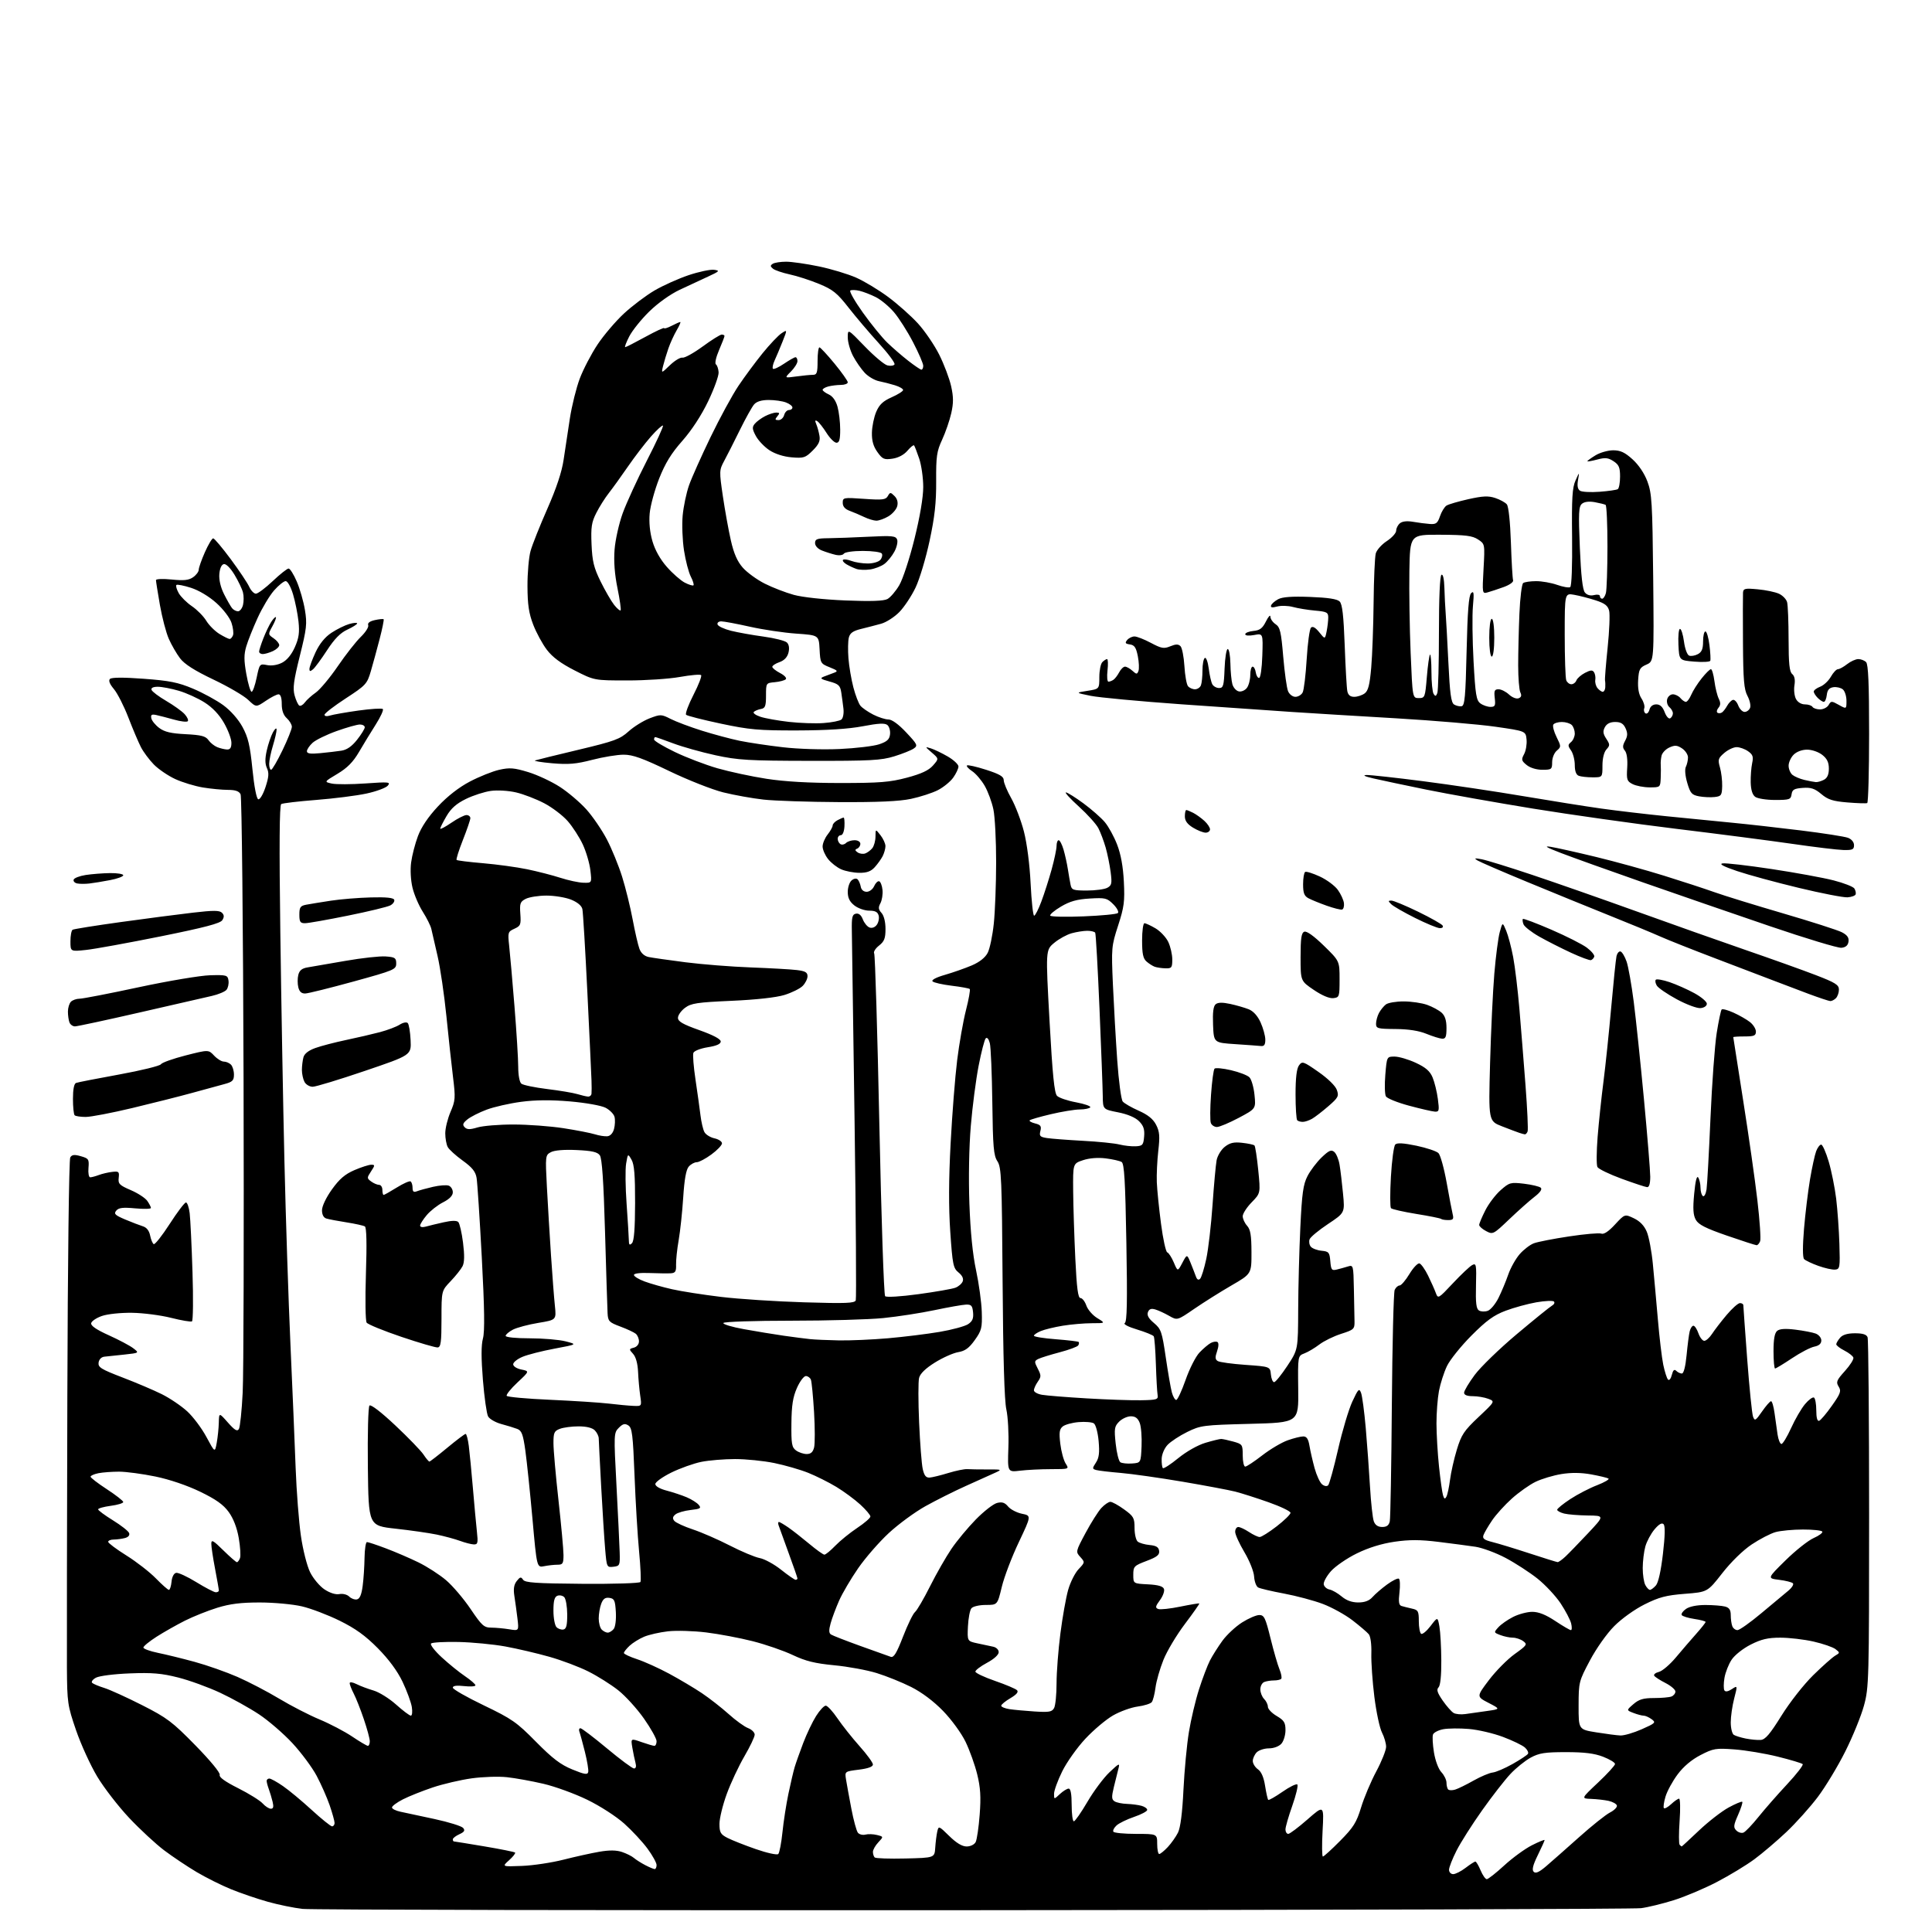 <?xml version="1.0" encoding="UTF-8" standalone="no"?>
<svg 
  version="1.1" 
  xmlns="http://www.w3.org/2000/svg" 
  xmlns:xlink="http://www.w3.org/1999/xlink" 
  xmlns:svg="http://www.w3.org/2000/svg"
  xmlns:rdf="http://www.w3.org/1999/02/22-rdf-syntax-ns#"
  xmlns:cc="http://creativecommons.org/ns#"
  xmlns:dc="http://purl.org/dc/elements/1.1/"
  viewBox="0 0 768 768"
  width="768"
  height="768"
>
<style>svg {background-color: white; }</style>"
<path stroke="none" fill="black" fill-rule="evenodd" d="M387.00,759.33C243.72,759.42 123.71,759.19 120.30,758.82C116.89,758.44 110.66,757.17 106.47,755.99C102.27,754.81 95.71,752.58 91.89,751.02C88.07,749.47 81.90,746.38 78.16,744.17C74.43,741.95 68.64,738.08 65.29,735.56C61.94,733.04 55.67,727.23 51.35,722.65C47.03,718.06 41.30,710.65 38.62,706.17C35.94,701.69 32.16,693.41 30.22,687.76C26.86,677.96 26.70,676.84 26.60,663.00C26.55,655.02 26.62,606.42 26.77,555.00C26.92,501.95 27.42,460.89 27.93,460.08C28.62,458.98 29.58,458.88 32.16,459.62C35.25,460.50 35.46,460.83 35.17,464.29C34.99,466.33 35.30,468.00 35.86,468.00C36.41,468.00 37.94,467.59 39.25,467.10C40.55,466.60 42.95,466.04 44.56,465.85C47.23,465.53 47.47,465.75 47.19,468.19C46.91,470.58 47.45,471.14 51.98,473.09C54.79,474.29 57.74,476.22 58.54,477.36C59.34,478.51 60.00,479.78 60.00,480.18C60.00,480.59 57.18,480.66 53.73,480.34C48.85,479.88 47.17,480.09 46.21,481.25C45.16,482.51 45.71,483.05 49.74,484.76C52.36,485.86 55.53,487.08 56.79,487.47C58.27,487.92 59.29,489.20 59.67,491.10C59.99,492.72 60.64,494.28 61.10,494.56C61.56,494.85 64.42,491.24 67.45,486.54C70.48,481.84 73.39,478.00 73.92,478.00C74.44,478.00 75.11,479.91 75.40,482.25C75.68,484.59 76.19,495.12 76.52,505.65C76.86,516.18 76.76,525.01 76.31,525.27C75.87,525.53 72.12,524.90 68.00,523.86C63.88,522.82 56.90,521.92 52.50,521.86C47.99,521.79 42.76,522.34 40.51,523.12C38.32,523.88 36.40,525.17 36.24,526.00C36.05,527.01 38.35,528.58 43.23,530.78C47.23,532.58 51.60,534.90 52.95,535.93C55.40,537.81 55.40,537.81 49.45,538.46C46.18,538.82 42.60,539.20 41.50,539.30C40.30,539.42 39.38,540.36 39.19,541.65C38.93,543.52 40.15,544.28 48.69,547.56C54.09,549.62 61.13,552.62 64.33,554.21C67.54,555.81 72.09,558.89 74.44,561.05C76.80,563.22 80.23,567.81 82.07,571.25C85.43,577.50 85.43,577.50 86.16,573.50C86.56,571.30 86.93,567.70 86.98,565.50C87.08,561.50 87.08,561.50 90.59,565.48C93.30,568.54 94.30,569.14 94.96,568.07C95.43,567.31 96.11,560.79 96.47,553.59C96.84,546.39 96.99,490.33 96.82,429.00C96.64,367.67 96.11,316.71 95.64,315.75C95.03,314.50 93.59,314.00 90.64,313.99C88.36,313.99 83.88,313.56 80.68,313.04C77.48,312.51 72.53,311.01 69.68,309.70C66.83,308.39 63.00,305.78 61.16,303.91C59.33,302.03 57.01,298.93 56.02,297.00C55.03,295.07 52.78,289.78 51.03,285.23C49.28,280.68 46.69,275.60 45.28,273.92C43.59,271.92 43.06,270.54 43.71,269.89C44.35,269.25 49.03,269.22 57.13,269.82C67.39,270.58 70.81,271.26 76.74,273.76C80.69,275.42 86.11,278.38 88.77,280.33C91.69,282.48 94.73,285.92 96.40,288.99C98.64,293.12 99.39,296.30 100.34,305.71C101.03,312.65 101.97,317.49 102.65,317.72C103.30,317.93 104.56,315.84 105.52,312.95C106.85,308.92 106.99,307.26 106.12,305.36C105.33,303.63 105.31,301.59 106.04,298.34C106.60,295.82 107.71,292.58 108.49,291.13C109.29,289.67 109.93,289.17 109.95,290.00C109.97,290.82 109.31,293.71 108.49,296.41C107.67,299.11 107.00,302.37 107.00,303.66C107.00,304.95 107.35,306.00 107.77,306.00C108.20,306.00 110.23,302.51 112.29,298.25C114.35,293.99 116.03,289.78 116.02,288.90C116.01,288.03 115.10,286.50 114.00,285.50C112.66,284.29 112.00,282.42 112.00,279.85C112.00,277.41 111.54,276.00 110.73,276.00C110.03,276.00 107.74,277.17 105.64,278.60C101.81,281.20 101.81,281.20 98.65,278.20C96.92,276.55 90.69,272.91 84.81,270.12C77.38,266.58 73.36,264.03 71.59,261.71C70.20,259.88 68.18,256.39 67.10,253.94C66.02,251.50 64.44,245.45 63.57,240.50C62.71,235.55 62.00,231.10 62.00,230.61C62.00,230.12 64.80,230.01 68.27,230.37C73.12,230.86 75.05,230.66 76.77,229.45C78.00,228.59 79.00,227.25 79.00,226.47C79.00,225.69 80.10,222.57 81.44,219.53C82.79,216.49 84.27,214.00 84.74,214.00C85.21,214.00 88.34,217.72 91.71,222.26C95.07,226.80 98.39,231.75 99.07,233.26C99.76,234.77 100.95,236.00 101.72,236.00C102.49,236.00 105.50,233.75 108.41,231.00C111.31,228.25 114.16,226.00 114.72,226.00C115.29,226.00 116.75,228.32 117.97,231.16C119.20,234.00 120.65,239.08 121.21,242.45C122.12,247.94 121.91,249.84 119.18,260.75C116.73,270.56 116.33,273.61 117.11,276.43C117.64,278.35 118.48,280.18 118.97,280.48C119.46,280.78 120.46,280.22 121.18,279.23C121.91,278.23 123.87,276.46 125.55,275.29C127.22,274.11 131.15,269.41 134.28,264.83C137.41,260.25 141.53,255.00 143.42,253.17C145.32,251.34 146.65,249.24 146.37,248.52C146.04,247.66 146.97,246.95 149.00,246.50C150.73,246.12 152.30,245.97 152.50,246.16C152.69,246.36 151.98,249.89 150.91,254.01C149.84,258.13 148.27,263.89 147.41,266.82C145.93,271.88 145.44,272.41 137.43,277.63C132.79,280.65 129.00,283.58 129.00,284.13C129.00,284.71 129.93,284.84 131.21,284.43C132.43,284.05 137.49,283.16 142.46,282.46C147.43,281.77 151.81,281.49 152.18,281.85C152.55,282.21 151.29,284.98 149.37,288.00C147.45,291.02 144.44,295.95 142.69,298.95C140.37,302.92 138.05,305.27 134.15,307.60C128.80,310.80 128.80,310.80 131.90,311.48C133.61,311.85 139.61,311.83 145.25,311.43C154.56,310.77 155.37,310.85 154.16,312.30C153.43,313.18 149.61,314.60 145.67,315.45C141.73,316.30 132.72,317.44 125.66,317.99C118.60,318.54 112.36,319.28 111.79,319.63C111.08,320.07 110.97,336.18 111.43,370.39C111.80,397.95 112.53,438.95 113.06,461.50C113.59,484.05 114.66,516.90 115.46,534.50C116.25,552.10 117.18,574.15 117.52,583.50C117.87,592.85 118.81,605.00 119.61,610.50C120.42,616.12 122.03,622.47 123.28,625.00C124.50,627.47 127.07,630.54 129.00,631.82C131.16,633.25 133.43,633.96 134.93,633.67C136.28,633.41 137.99,633.85 138.80,634.65C139.59,635.45 140.98,635.96 141.87,635.79C143.00,635.57 143.70,633.95 144.16,630.49C144.53,627.74 144.86,622.69 144.91,619.25C144.96,615.81 145.40,613.00 145.88,613.00C146.37,613.00 149.75,614.12 153.40,615.50C157.04,616.87 162.86,619.37 166.32,621.06C169.78,622.75 174.74,625.95 177.36,628.19C179.97,630.42 184.34,635.56 187.08,639.62C191.54,646.22 192.40,647.00 195.28,647.01C197.05,647.02 200.25,647.31 202.39,647.66C206.28,648.31 206.28,648.31 205.70,643.40C205.37,640.71 204.83,636.70 204.48,634.50C204.03,631.63 204.29,629.93 205.40,628.50C206.72,626.81 207.11,626.73 207.92,627.95C208.70,629.15 212.94,629.44 231.45,629.59C243.87,629.69 254.28,629.36 254.58,628.87C254.88,628.38 254.64,622.92 254.05,616.74C253.46,610.56 252.64,597.00 252.24,586.60C251.60,570.25 251.27,567.56 249.76,566.62C248.40,565.76 247.59,565.96 245.99,567.57C243.99,569.57 243.97,570.05 245.06,590.56C245.67,602.08 246.24,613.98 246.33,617.00C246.49,622.26 246.38,622.51 243.84,622.81C241.22,623.11 241.17,623.00 240.56,615.81C240.21,611.79 239.51,600.62 238.98,591.00C238.46,581.38 238.02,572.74 238.01,571.82C238.01,570.90 237.29,569.44 236.43,568.57C235.43,567.57 233.08,567.00 229.99,567.00C227.32,567.00 223.98,567.44 222.57,567.98C220.30,568.83 220.00,569.52 220.01,573.73C220.01,576.35 220.91,586.56 222.01,596.41C223.10,606.26 224.00,616.05 224.00,618.16C224.00,621.54 223.71,622.00 221.62,622.00C220.32,622.00 217.93,622.26 216.33,622.58C213.40,623.17 213.40,623.17 211.67,603.83C210.71,593.20 209.44,580.98 208.84,576.67C207.93,570.17 207.39,568.70 205.62,568.02C204.46,567.57 201.59,566.69 199.27,566.07C196.94,565.44 194.57,564.07 194.01,563.02C193.45,561.96 192.52,555.44 191.96,548.52C191.26,539.83 191.26,534.73 191.98,532.06C192.73,529.28 192.60,520.19 191.52,499.85C190.69,484.26 189.76,470.02 189.45,468.21C189.03,465.72 187.69,464.06 183.92,461.35C181.19,459.38 178.51,456.96 177.98,455.95C177.44,454.95 177.00,452.50 177.00,450.50C177.00,448.50 177.94,444.68 179.09,442.00C181.02,437.52 181.10,436.44 180.10,428.32C179.50,423.47 178.31,412.52 177.46,404.00C176.60,395.48 175.02,384.68 173.93,380.00C172.85,375.32 171.73,370.49 171.46,369.26C171.19,368.02 169.66,364.96 168.07,362.45C166.47,359.93 164.63,355.62 163.97,352.86C163.27,349.95 163.04,345.74 163.43,342.84C163.79,340.08 165.01,335.36 166.14,332.35C167.49,328.76 170.23,324.69 174.09,320.56C177.89,316.50 182.42,312.97 186.80,310.67C190.55,308.71 195.80,306.60 198.48,306.00C202.61,305.08 204.36,305.22 209.97,306.92C213.61,308.03 219.26,310.67 222.54,312.79C225.82,314.91 230.56,318.94 233.09,321.75C235.61,324.56 239.28,329.93 241.24,333.68C243.20,337.43 245.92,344.10 247.30,348.50C248.68,352.90 250.56,360.55 251.49,365.50C252.42,370.45 253.63,375.71 254.19,377.19C254.83,378.90 256.16,380.08 257.85,380.43C259.31,380.73 265.90,381.67 272.50,382.52C279.10,383.36 290.80,384.29 298.50,384.57C306.20,384.86 314.41,385.32 316.75,385.61C320.11,386.01 321.00,386.53 321.00,388.06C321.00,389.13 320.12,390.88 319.06,391.94C317.99,393.01 314.72,394.62 311.81,395.52C308.51,396.53 300.54,397.41 290.80,397.84C277.09,398.45 274.73,398.81 272.30,400.63C270.76,401.78 269.50,403.56 269.50,404.60C269.50,406.06 271.41,407.16 278.00,409.50C283.48,411.45 286.50,413.04 286.50,414.00C286.50,415.01 284.86,415.74 281.33,416.30C278.46,416.76 275.93,417.75 275.63,418.53C275.33,419.30 275.71,424.11 276.48,429.22C277.24,434.32 278.13,440.68 278.45,443.34C278.77,446.01 279.47,449.01 280.01,450.01C280.54,451.02 282.34,452.13 283.99,452.50C285.65,452.86 287.00,453.76 287.00,454.49C287.00,455.23 285.11,457.22 282.80,458.91C280.49,460.61 277.86,462.00 276.96,462.00C276.05,462.00 274.62,462.79 273.78,463.75C272.74,464.95 272.05,468.81 271.59,476.00C271.22,481.77 270.40,489.43 269.78,493.00C269.15,496.57 268.69,500.96 268.75,502.75C268.84,505.41 268.46,506.03 266.68,506.15C265.48,506.23 261.69,506.18 258.25,506.05C254.50,505.90 252.00,506.20 252.00,506.81C252.00,507.38 253.91,508.55 256.25,509.41C258.59,510.28 263.49,511.67 267.14,512.49C270.79,513.32 279.57,514.69 286.64,515.54C293.71,516.39 308.54,517.36 319.59,517.69C336.29,518.20 339.76,518.06 340.18,516.90C340.45,516.13 340.24,484.23 339.71,446.00C339.18,407.77 338.69,373.58 338.62,370.02C338.52,364.59 338.78,363.48 340.25,363.20C341.38,362.97 342.34,363.76 342.98,365.45C343.53,366.88 344.72,368.34 345.63,368.69C346.63,369.07 347.79,368.65 348.54,367.62C349.23,366.68 349.56,365.03 349.28,363.95C348.90,362.52 347.90,362.00 345.52,362.00C343.73,362.00 341.08,361.07 339.63,359.93C337.74,358.44 337.00,356.93 337.00,354.55C337.00,352.73 337.69,350.67 338.54,349.96C339.46,349.20 340.43,349.05 340.95,349.59C341.42,350.09 341.97,351.40 342.17,352.50C342.38,353.71 343.31,354.50 344.51,354.50C345.62,354.50 346.94,353.50 347.49,352.25C348.03,351.01 348.93,350.14 349.49,350.32C350.04,350.51 350.64,352.06 350.81,353.78C350.98,355.50 350.61,357.87 349.98,359.04C349.07,360.73 349.16,361.52 350.42,362.91C351.38,363.97 352.00,366.47 352.00,369.26C352.00,373.01 351.53,374.23 349.42,375.89C348.00,377.01 347.13,378.41 347.50,379.00C347.87,379.59 348.79,410.29 349.56,447.22C350.33,484.15 351.36,514.76 351.85,515.25C352.36,515.76 357.92,515.43 365.12,514.45C371.93,513.52 378.52,512.37 379.78,511.89C381.03,511.42 382.34,510.28 382.69,509.36C383.11,508.28 382.52,507.03 381.03,505.83C378.93,504.12 378.65,502.76 377.75,489.73C377.08,479.95 377.12,468.92 377.89,454.45C378.50,442.87 379.67,428.00 380.49,421.41C381.31,414.82 382.88,405.88 383.99,401.55C385.10,397.21 385.77,393.44 385.49,393.15C385.20,392.87 381.97,392.28 378.30,391.84C374.63,391.39 371.22,390.62 370.72,390.12C370.16,389.56 372.10,388.53 375.65,387.51C378.87,386.58 383.66,384.89 386.30,383.77C389.40,382.44 391.63,380.67 392.62,378.77C393.46,377.15 394.55,371.93 395.05,367.16C395.55,362.40 395.97,351.43 395.98,342.80C395.99,334.16 395.51,324.71 394.90,321.80C394.30,318.88 392.74,314.65 391.44,312.39C390.14,310.13 387.90,307.51 386.45,306.56C385.01,305.61 384.08,304.59 384.38,304.28C384.69,303.98 388.10,304.75 391.97,305.99C397.40,307.74 399.00,308.68 399.00,310.14C399.00,311.18 400.35,314.42 402.00,317.34C403.64,320.26 405.91,326.21 407.03,330.57C408.24,335.29 409.32,343.66 409.69,351.25C410.03,358.26 410.66,364.00 411.08,364.00C411.51,364.00 412.80,361.48 413.95,358.39C415.11,355.31 416.94,349.58 418.03,345.66C419.11,341.74 420.00,337.52 420.00,336.27C420.00,335.02 420.38,334.00 420.84,334.00C421.30,334.00 422.18,335.69 422.78,337.75C423.38,339.81 424.15,343.30 424.49,345.50C424.84,347.70 425.32,350.51 425.58,351.75C425.99,353.78 426.62,354.00 432.08,354.00C435.41,354.00 439.04,353.51 440.15,352.92C441.92,351.97 442.09,351.21 441.50,346.67C441.13,343.83 440.24,339.42 439.51,336.88C438.78,334.34 437.48,330.90 436.63,329.24C435.77,327.58 432.27,323.70 428.86,320.61C425.45,317.53 423.14,315.00 423.72,315.00C424.30,315.00 427.42,316.95 430.65,319.32C433.88,321.70 437.72,325.07 439.18,326.81C440.65,328.55 442.85,332.56 444.07,335.73C445.56,339.58 446.45,344.49 446.75,350.50C447.15,358.34 446.85,360.59 444.47,367.92C441.82,376.09 441.76,376.81 442.40,391.42C442.77,399.72 443.54,413.25 444.12,421.50C444.70,429.75 445.68,437.11 446.30,437.86C446.91,438.60 449.77,440.25 452.64,441.52C456.30,443.14 458.37,444.81 459.56,447.11C460.95,449.80 461.11,451.65 460.44,457.44C460.00,461.32 459.73,466.95 459.85,469.95C459.97,472.95 460.72,480.37 461.52,486.45C462.31,492.52 463.43,497.64 464.01,497.84C464.58,498.03 465.75,499.83 466.60,501.84C468.15,505.50 468.15,505.50 470.00,502.00C471.85,498.50 471.85,498.50 473.28,502.00C474.06,503.93 475.01,506.36 475.39,507.42C475.83,508.67 476.41,508.99 477.05,508.35C477.59,507.81 478.69,504.25 479.51,500.44C480.33,496.62 481.45,486.98 482.00,479.00C482.55,471.02 483.28,463.03 483.62,461.23C483.96,459.43 485.41,457.03 486.86,455.88C488.91,454.27 490.46,453.91 493.80,454.29C496.16,454.55 498.36,455.02 498.67,455.34C498.99,455.65 499.66,460.05 500.17,465.12C501.09,474.32 501.09,474.32 497.55,477.95C495.60,479.95 494.00,482.43 494.00,483.46C494.00,484.50 494.78,486.20 495.73,487.25C497.08,488.74 497.46,491.04 497.48,497.76C497.50,506.37 497.50,506.37 489.50,511.00C485.10,513.55 478.46,517.73 474.74,520.28C467.99,524.92 467.99,524.92 464.74,523.06C462.96,522.04 460.49,520.90 459.25,520.53C457.61,520.05 456.81,520.34 456.32,521.60C455.85,522.82 456.57,524.12 458.72,525.92C461.55,528.30 461.91,529.36 463.40,539.50C464.29,545.55 465.38,551.85 465.83,553.50C466.28,555.15 467.06,556.50 467.57,556.50C468.08,556.50 469.76,552.90 471.30,548.51C472.84,544.11 475.31,539.23 476.80,537.67C478.28,536.11 480.30,534.40 481.27,533.87C482.24,533.34 483.46,533.16 483.96,533.48C484.51,533.82 484.45,535.29 483.81,537.13C482.97,539.53 483.03,540.40 484.07,541.04C484.80,541.50 489.79,542.18 495.15,542.56C504.89,543.25 504.89,543.25 505.20,546.37C505.36,548.09 505.95,549.47 506.50,549.43C507.05,549.40 509.41,546.47 511.75,542.93C515.99,536.50 515.99,536.50 516.05,520.50C516.08,511.70 516.47,497.07 516.90,488.00C517.55,474.29 518.04,470.82 519.76,467.50C520.89,465.30 523.42,461.97 525.37,460.09C528.27,457.31 529.19,456.91 530.38,457.90C531.19,458.57 532.14,460.85 532.49,462.96C532.85,465.08 533.47,470.25 533.87,474.46C534.61,482.11 534.61,482.11 527.91,486.56C524.22,489.01 520.93,491.74 520.59,492.63C520.25,493.52 520.46,494.85 521.06,495.57C521.66,496.29 523.58,497.02 525.32,497.19C528.22,497.47 528.53,497.84 528.82,501.35C529.10,504.75 529.39,505.15 531.32,504.68C532.52,504.40 534.51,503.85 535.75,503.46C537.97,502.78 538.00,502.91 538.19,512.38C538.30,517.67 538.41,523.46 538.44,525.25C538.50,528.31 538.19,528.60 533.14,530.22C530.19,531.16 526.28,533.07 524.45,534.47C522.63,535.86 519.96,537.45 518.52,537.99C515.90,538.99 515.90,538.99 516.06,552.24C516.23,565.50 516.23,565.50 496.86,566.00C478.31,566.48 477.27,566.61 471.94,569.23C468.89,570.73 465.37,573.04 464.13,574.36C462.85,575.72 461.83,578.12 461.78,579.90C461.73,581.62 461.95,583.28 462.26,583.60C462.57,583.91 465.34,582.12 468.40,579.62C471.65,576.98 476.14,574.44 479.17,573.54C482.03,572.69 484.84,572.00 485.43,572.01C486.02,572.01 488.19,572.48 490.25,573.05C493.87,574.06 494.00,574.25 494.00,578.55C494.00,581.00 494.45,583.00 495.00,583.00C495.55,583.00 498.59,580.99 501.75,578.54C504.91,576.09 509.47,573.39 511.88,572.54C514.28,571.69 517.07,571.00 518.08,571.00C519.42,571.00 520.08,572.01 520.54,574.75C520.88,576.81 521.80,580.80 522.57,583.62C523.35,586.43 524.68,589.32 525.53,590.03C526.46,590.79 527.44,590.95 527.97,590.41C528.45,589.91 530.23,583.48 531.91,576.13C533.59,568.77 536.14,560.22 537.58,557.13C539.92,552.11 540.29,551.73 541.04,553.68C541.50,554.88 542.34,561.18 542.91,567.68C543.47,574.18 544.23,584.67 544.60,591.00C544.97,597.33 545.65,603.51 546.11,604.75C546.67,606.26 547.77,607.00 549.46,607.00C551.24,607.00 552.10,606.35 552.46,604.75C552.73,603.51 553.10,582.70 553.28,558.50C553.47,534.30 553.97,513.71 554.41,512.75C554.85,511.79 555.73,511.00 556.36,511.00C557.00,511.00 558.76,508.94 560.28,506.42C561.80,503.91 563.60,502.02 564.27,502.23C564.95,502.45 566.48,504.62 567.68,507.06C568.87,509.50 570.26,512.60 570.75,513.95C571.64,516.35 571.77,516.28 577.56,510.11C580.80,506.65 584.25,503.40 585.21,502.89C586.83,502.02 586.94,502.65 586.73,511.01C586.55,517.92 586.83,520.28 587.91,520.94C588.69,521.42 590.26,521.48 591.41,521.07C592.56,520.67 594.48,518.34 595.69,515.92C596.89,513.49 598.64,509.32 599.56,506.64C600.49,503.97 602.54,500.32 604.12,498.52C605.70,496.72 608.23,494.78 609.75,494.22C611.26,493.65 617.56,492.42 623.75,491.49C629.93,490.55 635.69,490.05 636.55,490.38C637.56,490.77 639.45,489.52 641.98,486.77C645.87,482.57 645.87,482.57 649.49,484.29C651.91,485.45 653.61,487.22 654.63,489.66C655.47,491.66 656.55,497.39 657.03,502.40C657.52,507.40 658.41,517.35 659.03,524.50C659.64,531.65 660.60,539.75 661.17,542.50C661.75,545.25 662.59,547.90 663.05,548.39C663.52,548.90 664.19,548.10 664.57,546.57C665.06,544.64 665.56,544.16 666.33,544.93C666.92,545.52 667.93,546.00 668.57,546.00C669.29,546.00 670.01,543.23 670.44,538.75C670.82,534.76 671.37,530.49 671.67,529.25C671.97,528.01 672.64,527.00 673.16,527.00C673.68,527.00 674.57,528.35 675.15,530.00C675.73,531.65 676.77,533.00 677.48,533.00C678.19,533.00 679.57,531.76 680.56,530.25C681.54,528.74 684.13,525.36 686.33,522.75C688.52,520.14 690.92,518.00 691.66,518.00C692.40,518.00 693.00,518.38 693.00,518.85C693.00,519.31 693.70,529.01 694.55,540.40C695.41,551.79 696.44,562.02 696.86,563.14C697.54,564.98 697.87,564.79 700.44,561.09C702.00,558.84 703.61,557.00 704.02,557.00C704.44,557.00 705.06,559.14 705.41,561.75C705.77,564.36 706.31,568.19 706.61,570.25C706.92,572.31 707.61,574.00 708.15,574.00C708.69,574.00 710.42,571.14 712.01,567.64C713.59,564.14 716.08,559.87 717.54,558.14C718.99,556.41 720.59,555.25 721.09,555.56C721.59,555.87 722.00,558.15 722.00,560.64C722.00,563.56 722.40,565.03 723.13,564.79C723.75,564.58 726.03,561.89 728.20,558.81C731.67,553.90 732.00,552.97 730.89,551.19C729.77,549.40 730.06,548.68 733.37,545.01C735.43,542.73 736.95,540.33 736.75,539.68C736.55,539.03 734.92,537.76 733.14,536.85C731.36,535.95 729.92,534.82 729.94,534.35C729.96,533.88 730.66,532.71 731.48,531.75C732.49,530.58 734.43,530.00 737.38,530.00C740.48,530.00 741.97,530.47 742.39,531.58C742.73,532.45 743.00,564.07 743.00,601.85C743.00,667.96 742.92,670.82 740.95,678.02C739.83,682.13 736.49,690.32 733.54,696.21C730.59,702.10 725.67,710.25 722.60,714.33C719.53,718.40 713.89,724.69 710.08,728.29C706.26,731.89 700.54,736.76 697.36,739.10C694.18,741.45 687.52,745.50 682.54,748.09C677.57,750.69 669.83,753.96 665.35,755.36C660.87,756.76 655.02,758.19 652.35,758.53C649.68,758.88 530.28,759.24 387.00,759.33zM591.02,747.00C591.57,747.00 594.69,744.55 597.95,741.55C601.21,738.55 606.16,734.94 608.94,733.53C611.72,732.12 614.00,731.19 614.00,731.46C614.00,731.73 612.78,734.44 611.29,737.47C609.35,741.43 608.89,743.29 609.67,744.07C610.45,744.85 611.85,744.22 614.63,741.84C616.76,740.02 622.63,734.84 627.68,730.33C632.73,725.81 638.27,721.39 639.99,720.50C641.72,719.61 642.95,718.35 642.73,717.69C642.51,717.04 641.02,716.22 639.42,715.87C637.81,715.52 634.70,715.17 632.50,715.09C628.50,714.95 628.50,714.95 635.25,708.60C638.96,705.11 642.00,701.78 642.00,701.21C642.00,700.64 639.86,699.34 637.25,698.33C633.78,696.99 629.80,696.50 622.50,696.50C614.14,696.50 611.84,696.86 608.50,698.67C606.30,699.86 602.66,702.78 600.42,705.17C598.18,707.55 593.11,714.06 589.16,719.64C585.20,725.22 580.63,732.42 579.00,735.64C577.36,738.86 576.02,742.29 576.01,743.25C576.01,744.22 576.74,745.00 577.66,745.00C578.57,745.00 580.79,743.88 582.59,742.50C584.39,741.12 586.14,740.00 586.48,740.00C586.82,740.00 587.76,741.58 588.56,743.50C589.37,745.42 590.47,747.00 591.02,747.00zM260.25,742.99C260.66,743.00 261.00,742.27 261.00,741.38C261.00,740.50 259.39,737.58 257.42,734.90C255.46,732.22 251.29,727.73 248.17,724.93C244.98,722.07 238.56,717.92 233.50,715.46C228.55,713.04 220.68,710.17 216.00,709.08C211.32,707.99 204.80,706.81 201.50,706.46C198.20,706.10 191.90,706.31 187.50,706.92C183.10,707.53 176.12,709.16 172.00,710.54C167.88,711.93 162.53,714.06 160.13,715.29C157.73,716.52 155.79,717.97 155.82,718.51C155.85,719.06 157.37,719.81 159.19,720.19C161.01,720.56 167.12,721.87 172.76,723.10C178.40,724.32 183.51,725.91 184.11,726.64C184.95,727.64 184.59,728.23 182.60,729.14C181.17,729.79 180.00,730.70 180.00,731.16C180.00,731.62 180.20,732.00 180.43,732.00C180.67,732.00 186.13,732.89 192.57,733.97C199.01,735.05 204.49,736.16 204.75,736.42C205.02,736.68 203.94,738.06 202.37,739.47C199.50,742.04 199.50,742.04 207.50,741.73C211.90,741.56 219.32,740.44 224.00,739.25C228.68,738.06 235.09,736.64 238.25,736.10C242.24,735.41 245.00,735.44 247.25,736.19C249.04,736.79 251.18,737.86 252.00,738.57C252.83,739.28 254.85,740.56 256.50,741.42C258.15,742.28 259.84,742.99 260.25,742.99zM359.95,738.78C371.50,738.50 371.50,738.50 371.77,734.50C371.91,732.30 372.28,729.42 372.57,728.10C373.11,725.74 373.19,725.77 377.35,729.85C380.18,732.63 382.46,734.00 384.25,734.00C385.79,734.00 387.32,733.25 387.84,732.25C388.34,731.29 389.06,726.38 389.44,721.34C389.98,714.28 389.75,710.60 388.46,705.34C387.54,701.58 385.45,695.75 383.82,692.38C382.15,688.94 378.24,683.58 374.88,680.12C371.12,676.25 366.43,672.73 362.20,670.60C358.52,668.75 352.35,666.26 348.50,665.07C344.65,663.88 337.05,662.48 331.62,661.97C323.94,661.23 320.27,660.33 315.12,657.89C311.48,656.17 304.30,653.69 299.16,652.39C294.02,651.09 285.70,649.52 280.67,648.91C275.64,648.30 268.84,648.10 265.56,648.47C262.27,648.84 258.00,649.81 256.06,650.62C254.12,651.43 251.51,653.05 250.26,654.22C249.02,655.39 248.00,656.68 248.00,657.09C248.00,657.50 250.36,658.61 253.25,659.56C256.14,660.50 261.88,663.10 266.00,665.32C270.12,667.55 275.98,671.02 279.00,673.05C282.02,675.08 286.80,678.81 289.62,681.34C292.43,683.88 295.92,686.40 297.37,686.95C298.82,687.50 300.00,688.67 300.00,689.55C300.00,690.43 298.15,694.32 295.89,698.19C293.63,702.07 290.48,708.80 288.89,713.15C287.30,717.50 286.00,722.83 286.00,725.00C286.00,728.42 286.42,729.17 289.17,730.59C290.92,731.49 295.98,733.50 300.42,735.04C304.87,736.59 308.89,737.47 309.37,737.01C309.84,736.55 310.60,732.64 311.04,728.33C311.48,724.02 312.55,717.12 313.42,713.00C314.28,708.88 315.39,704.15 315.88,702.50C316.37,700.85 317.91,696.52 319.29,692.88C320.68,689.23 322.99,684.40 324.42,682.13C325.85,679.86 327.58,678.01 328.26,678.03C328.94,678.04 331.04,680.32 332.91,683.08C334.79,685.85 338.73,690.81 341.66,694.10C344.60,697.38 347.00,700.68 347.00,701.42C347.00,702.31 345.08,703.01 341.40,703.47C335.80,704.17 335.80,704.17 336.30,707.33C336.58,709.08 337.53,714.28 338.41,718.90C339.29,723.52 340.47,727.87 341.04,728.55C341.61,729.23 342.95,729.56 344.02,729.28C345.09,729.00 347.16,729.07 348.61,729.44C351.25,730.10 351.25,730.10 349.13,732.37C347.96,733.61 347.00,735.31 347.00,736.15C347.00,736.98 347.31,737.98 347.70,738.36C348.08,738.75 353.59,738.93 359.95,738.78zM525.87,738.00C526.25,738.00 529.34,735.19 532.74,731.75C538.02,726.41 539.23,724.48 541.05,718.50C542.22,714.65 544.93,708.20 547.09,704.17C549.24,700.14 551.00,695.73 551.00,694.37C551.00,693.01 550.26,690.47 549.36,688.72C548.45,686.97 547.09,680.58 546.33,674.52C545.57,668.46 545.03,660.71 545.13,657.29C545.24,653.63 544.81,650.48 544.10,649.62C543.43,648.81 540.52,646.33 537.63,644.10C534.75,641.88 529.43,638.94 525.82,637.58C522.21,636.22 515.26,634.37 510.38,633.46C505.49,632.55 500.88,631.46 500.13,631.04C499.37,630.62 498.65,628.67 498.53,626.71C498.41,624.71 496.71,620.44 494.66,617.00C492.65,613.62 491.00,609.99 491.00,608.93C491.00,607.87 491.56,607.00 492.25,607.01C492.94,607.01 494.85,607.91 496.50,609.00C498.15,610.09 500.06,610.99 500.74,610.99C501.43,611.00 504.46,609.09 507.49,606.75C510.52,604.41 512.99,601.99 513.00,601.37C513.00,600.75 509.06,598.86 504.25,597.16C499.44,595.46 493.49,593.57 491.03,592.94C488.58,592.32 479.13,590.54 470.03,588.99C460.94,587.45 449.90,585.88 445.50,585.51C441.10,585.14 436.72,584.62 435.77,584.36C434.16,583.91 434.15,583.70 435.65,581.41C436.89,579.52 437.14,577.48 436.72,572.83C436.41,569.43 435.57,566.32 434.83,565.82C434.10,565.32 431.38,565.09 428.78,565.31C426.19,565.52 423.34,566.31 422.44,567.05C421.13,568.13 420.95,569.47 421.49,573.95C421.86,577.00 422.81,580.51 423.60,581.75C425.05,584.00 425.05,584.00 417.77,584.01C413.77,584.01 408.25,584.29 405.50,584.62C400.50,585.22 400.50,585.22 400.85,575.37C401.05,569.95 400.68,563.16 400.04,560.28C399.26,556.82 398.76,539.58 398.55,509.66C398.26,468.42 398.08,464.05 396.48,461.61C394.98,459.32 394.69,455.99 394.46,438.22C394.31,426.82 393.87,416.23 393.47,414.68C393.05,413.02 392.38,412.22 391.85,412.75C391.36,413.24 390.09,418.14 389.02,423.65C387.95,429.15 386.55,439.92 385.91,447.58C385.21,455.90 384.98,468.34 385.35,478.50C385.76,489.70 386.66,498.74 388.01,505.00C389.13,510.23 390.15,517.65 390.27,521.50C390.47,527.86 390.21,528.89 387.49,532.70C385.21,535.90 383.64,537.04 380.86,537.51C378.85,537.86 374.69,539.72 371.61,541.65C367.91,543.96 365.78,546.03 365.35,547.74C364.99,549.16 365.00,557.11 365.36,565.41C365.72,573.71 366.37,582.08 366.81,584.00C367.41,586.61 368.11,587.46 369.56,587.36C370.63,587.28 373.98,586.46 377.00,585.53C380.02,584.61 383.40,583.92 384.50,584.00C385.60,584.08 389.20,584.14 392.50,584.13C398.37,584.11 398.43,584.14 395.50,585.48C393.85,586.23 388.68,588.57 384.00,590.66C379.32,592.76 372.08,596.39 367.90,598.72C363.71,601.05 357.15,605.86 353.31,609.42C349.47,612.97 343.99,619.27 341.12,623.42C338.25,627.57 334.85,633.35 333.56,636.27C332.27,639.20 330.75,643.25 330.19,645.29C329.44,647.99 329.48,649.19 330.33,649.74C330.97,650.16 336.23,652.21 342.00,654.29C347.77,656.37 353.21,658.32 354.08,658.61C355.29,659.02 356.42,657.17 358.97,650.58C360.79,645.87 362.93,641.47 363.73,640.81C364.53,640.15 367.22,635.53 369.72,630.55C372.22,625.57 376.04,618.89 378.20,615.71C380.36,612.52 384.73,607.26 387.90,604.02C391.08,600.77 394.87,597.82 396.34,597.45C398.36,596.94 399.43,597.29 400.75,598.88C401.71,600.03 404.19,601.32 406.25,601.74C409.99,602.50 409.99,602.50 404.98,613.07C402.22,618.88 399.18,626.86 398.23,630.81C396.50,637.99 396.50,637.99 391.87,637.99C389.26,638.00 386.77,638.58 386.15,639.32C385.54,640.05 384.93,643.29 384.77,646.51C384.50,652.38 384.50,652.38 388.50,653.25C390.70,653.72 393.51,654.32 394.75,654.58C396.04,654.84 397.00,655.78 397.00,656.77C397.00,657.80 395.12,659.51 392.33,661.00C389.77,662.38 387.70,663.95 387.73,664.50C387.76,665.05 391.27,666.71 395.52,668.18C399.78,669.65 403.72,671.32 404.28,671.88C404.97,672.57 404.12,673.59 401.65,675.05C399.64,676.23 398.00,677.58 398.00,678.05C398.00,678.52 399.46,679.13 401.25,679.41C403.04,679.68 407.55,680.10 411.28,680.34C417.08,680.71 418.19,680.51 419.03,678.95C419.56,677.95 420.00,673.52 420.00,669.12C420.00,664.71 420.69,655.79 421.53,649.30C422.36,642.81 423.75,635.02 424.61,632.00C425.47,628.98 427.33,625.27 428.75,623.77C431.31,621.07 431.32,621.01 429.44,618.93C427.56,616.86 427.58,616.75 431.52,609.39C433.71,605.30 436.53,600.84 437.79,599.47C439.05,598.11 440.67,597.00 441.39,597.00C442.11,597.00 444.57,598.35 446.85,600.01C450.63,602.74 451.00,603.41 451.00,607.38C451.00,609.79 451.56,612.22 452.25,612.80C452.94,613.37 455.08,613.99 457.00,614.17C459.61,614.42 460.57,615.01 460.77,616.50C460.99,618.08 459.95,618.92 455.77,620.50C450.79,622.39 450.50,622.70 450.50,626.00C450.50,629.50 450.50,629.50 456.30,629.80C460.37,630.01 462.28,630.56 462.69,631.62C463.01,632.46 462.29,634.47 461.09,636.09C459.28,638.54 459.17,639.13 460.40,639.60C461.21,639.91 465.17,639.49 469.18,638.66C473.20,637.84 476.60,637.27 476.74,637.41C476.87,637.54 474.29,641.22 471.00,645.58C467.71,649.93 463.87,656.35 462.48,659.84C461.08,663.32 459.66,668.27 459.33,670.84C459.00,673.40 458.33,676.01 457.84,676.62C457.36,677.24 454.84,678.03 452.23,678.38C449.63,678.73 445.23,680.32 442.46,681.91C439.68,683.50 434.73,687.67 431.46,691.17C428.18,694.67 424.04,700.51 422.25,704.14C420.46,707.77 419.00,711.78 419.00,713.05C419.00,715.35 419.00,715.35 421.31,713.17C422.59,711.98 424.16,711.00 424.81,711.00C425.61,711.00 426.00,713.16 426.00,717.50C426.00,721.08 426.39,724.00 426.87,724.00C427.34,724.00 429.77,720.51 432.27,716.25C434.76,711.99 438.71,706.70 441.04,704.50C444.88,700.87 445.21,700.73 444.61,703.00C444.25,704.38 443.43,707.67 442.79,710.32C441.82,714.34 441.86,715.30 443.06,716.06C443.85,716.56 446.07,717.02 448.00,717.08C449.93,717.15 452.54,717.49 453.81,717.85C455.08,718.21 456.08,718.95 456.03,719.50C455.98,720.05 453.63,721.29 450.80,722.25C447.98,723.21 444.85,724.73 443.86,725.63C442.86,726.53 442.29,727.66 442.58,728.13C442.88,728.61 446.92,729.00 451.56,729.00C460.00,729.00 460.00,729.00 460.00,733.00C460.00,735.20 460.37,737.00 460.81,737.00C461.26,737.00 462.78,735.76 464.20,734.25C465.61,732.74 467.44,730.15 468.27,728.50C469.24,726.53 470.00,720.67 470.44,711.50C470.82,703.80 471.79,693.45 472.61,688.50C473.42,683.55 475.22,675.93 476.62,671.56C478.01,667.20 479.98,662.02 480.98,660.06C481.99,658.10 484.23,654.57 485.95,652.20C487.67,649.84 491.18,646.58 493.74,644.95C496.30,643.33 499.38,642.00 500.58,642.00C502.52,642.00 503.04,643.09 505.05,651.25C506.31,656.34 507.91,661.91 508.63,663.62C509.34,665.34 509.64,667.03 509.29,667.37C508.95,667.72 507.65,668.00 506.42,668.00C505.18,668.00 503.45,668.27 502.58,668.61C501.71,668.94 501.00,670.26 501.00,671.54C501.00,672.81 501.68,674.53 502.50,675.36C503.32,676.18 504.00,677.58 504.00,678.46C504.00,679.35 505.57,681.00 507.50,682.13C510.46,683.88 511.00,684.75 511.00,687.77C511.00,689.73 510.26,692.17 509.35,693.17C508.38,694.23 506.32,695.00 504.42,695.00C502.62,695.00 500.44,695.71 499.57,696.57C498.71,697.44 498.00,698.99 498.00,700.01C498.00,701.04 498.92,702.53 500.04,703.32C501.39,704.26 502.36,706.49 502.89,709.89C503.34,712.72 503.90,715.24 504.14,715.47C504.38,715.71 506.91,714.27 509.78,712.28C512.64,710.28 515.31,708.98 515.71,709.37C516.11,709.77 515.20,713.56 513.71,717.80C512.21,722.03 510.98,726.29 510.99,727.25C511.00,728.21 511.49,729.00 512.10,729.00C512.70,729.00 516.14,726.41 519.75,723.25C526.31,717.50 526.31,717.50 525.75,727.75C525.44,733.39 525.50,738.00 525.87,738.00zM668.50,734.00C668.60,734.00 671.71,731.13 675.41,727.62C679.12,724.11 684.40,720.01 687.14,718.52C689.89,717.02 692.34,716.00 692.58,716.25C692.82,716.49 692.07,718.84 690.91,721.46C689.09,725.58 689.00,726.43 690.22,727.65C691.01,728.43 692.29,728.81 693.07,728.48C693.86,728.15 696.52,725.36 698.99,722.29C701.46,719.21 706.58,713.37 710.37,709.31C714.16,705.25 716.96,701.63 716.59,701.26C716.22,700.89 711.78,699.56 706.71,698.30C701.65,697.04 693.90,695.75 689.50,695.42C682.07,694.87 681.11,695.02 676.00,697.66C672.43,699.50 669.23,702.20 666.88,705.35C664.89,708.01 662.72,711.99 662.06,714.19C661.40,716.39 661.12,718.45 661.43,718.77C661.75,719.08 663.05,718.36 664.32,717.17C665.59,715.98 667.00,715.00 667.46,715.00C667.92,715.00 668.02,718.98 667.67,723.85C667.33,728.72 667.33,733.00 667.69,733.35C668.04,733.71 668.41,734.00 668.50,734.00zM132.00,726.00C132.55,726.00 133.00,725.40 133.00,724.66C133.00,723.92 132.12,720.76 131.05,717.63C129.97,714.51 127.64,709.23 125.87,705.91C124.10,702.58 119.78,696.76 116.27,692.97C112.76,689.18 106.79,684.02 103.00,681.50C99.22,678.99 92.27,675.12 87.56,672.92C82.85,670.71 75.32,667.97 70.81,666.83C64.20,665.16 60.49,664.85 51.56,665.20C45.33,665.44 39.47,666.19 38.14,666.91C36.85,667.61 36.17,668.54 36.64,668.97C37.11,669.40 39.30,670.32 41.50,671.00C43.70,671.69 50.45,674.76 56.50,677.83C66.43,682.87 68.49,684.43 77.68,693.81C83.62,699.88 87.64,704.76 87.34,705.55C87.00,706.44 89.46,708.22 94.66,710.83C98.97,713.00 103.36,715.73 104.40,716.89C105.45,718.05 106.92,719.00 107.67,719.00C108.66,719.00 108.85,718.23 108.37,716.25C108.01,714.74 107.32,712.46 106.85,711.18C106.38,709.91 106.00,708.45 106.00,707.93C106.00,707.42 106.48,707.00 107.07,707.00C107.66,707.00 110.09,708.34 112.46,709.98C114.84,711.61 119.99,715.89 123.90,719.48C127.81,723.06 131.46,726.00 132.00,726.00zM578.43,711.40C579.57,711.06 582.86,709.45 585.74,707.82C588.62,706.20 592.04,704.75 593.34,704.61C594.63,704.48 598.20,702.95 601.27,701.22C604.33,699.49 607.09,697.67 607.39,697.17C607.70,696.67 607.16,695.55 606.18,694.67C605.21,693.79 601.30,691.89 597.48,690.46C593.67,689.02 587.55,687.59 583.90,687.29C580.24,686.98 575.66,687.03 573.72,687.39C571.78,687.76 569.95,688.70 569.64,689.49C569.34,690.28 569.51,693.49 570.02,696.62C570.56,699.91 571.80,703.22 572.97,704.47C574.09,705.66 575.00,707.54 575.00,708.65C575.00,709.76 575.30,710.97 575.68,711.34C576.05,711.72 577.29,711.74 578.43,711.40zM233.83,704.40C234.01,703.60 233.41,699.99 232.50,696.36C231.59,692.74 230.61,689.15 230.32,688.38C230.03,687.62 230.21,687.00 230.73,687.00C231.25,687.00 235.98,690.60 241.26,695.00C246.53,699.40 251.38,703.00 252.04,703.00C252.79,703.00 253.01,702.17 252.62,700.75C252.28,699.51 251.72,696.81 251.37,694.75C250.74,691.00 250.74,691.00 255.00,692.50C257.34,693.32 259.64,694.00 260.13,694.00C260.61,694.00 261.00,693.17 261.00,692.16C261.00,691.14 258.74,687.10 255.98,683.16C253.22,679.23 248.62,674.17 245.77,671.92C242.92,669.66 237.60,666.31 233.94,664.47C230.28,662.62 223.28,659.98 218.39,658.60C213.50,657.21 205.62,655.37 200.88,654.50C196.14,653.64 187.74,652.83 182.22,652.71C176.70,652.60 171.80,652.87 171.35,653.32C170.89,653.78 172.81,656.25 175.60,658.82C178.39,661.40 182.55,664.77 184.84,666.31C187.13,667.86 189.00,669.50 189.00,669.94C189.00,670.39 186.97,670.53 184.50,670.25C181.53,669.91 180.00,670.12 180.00,670.87C180.00,671.49 185.54,674.66 192.32,677.91C203.52,683.29 205.40,684.60 213.07,692.39C219.65,699.05 222.84,701.48 227.51,703.39C232.40,705.39 233.56,705.57 233.83,704.40zM146.24,694.00C146.66,694.00 147.00,693.18 147.00,692.18C147.00,691.17 145.93,687.21 144.62,683.37C143.32,679.53 141.52,674.97 140.62,673.24C139.73,671.51 139.00,669.65 139.00,669.10C139.00,668.52 140.16,668.67 141.75,669.47C143.26,670.23 146.30,671.37 148.50,672.01C150.70,672.65 154.72,675.15 157.44,677.58C160.15,680.01 162.80,682.00 163.32,682.00C163.84,682.00 164.01,680.44 163.70,678.54C163.39,676.63 161.73,672.13 160.02,668.53C157.98,664.26 154.57,659.64 150.20,655.21C145.22,650.18 141.32,647.37 135.00,644.25C130.32,641.95 123.58,639.38 120.00,638.55C116.42,637.71 108.93,637.02 103.36,637.01C95.82,637.00 91.45,637.54 86.36,639.11C82.58,640.28 76.80,642.59 73.50,644.25C70.20,645.91 65.14,648.78 62.25,650.62C59.36,652.47 57.00,654.40 57.00,654.92C57.00,655.43 59.59,656.38 62.75,657.03C65.91,657.67 72.51,659.29 77.42,660.63C82.33,661.97 89.98,664.67 94.42,666.61C98.86,668.56 106.33,672.45 111.00,675.26C115.67,678.07 122.88,681.78 127.01,683.50C131.14,685.22 136.99,688.28 140.00,690.31C143.01,692.34 145.82,694.00 146.24,694.00zM699.87,691.66C701.73,691.53 703.55,689.41 708.16,682.00C711.49,676.66 717.01,669.62 720.79,665.91C724.48,662.29 728.40,658.81 729.50,658.17C731.45,657.03 731.45,656.96 729.63,655.55C728.60,654.76 724.69,653.41 720.93,652.55C717.18,651.70 711.24,651.00 707.73,651.00C702.76,651.00 700.16,651.61 695.93,653.75C692.87,655.30 689.56,657.93 688.34,659.77C687.14,661.57 685.87,664.82 685.50,666.99C685.14,669.15 685.12,671.39 685.47,671.95C685.88,672.61 686.92,672.44 688.41,671.47C690.72,669.95 690.72,669.95 689.36,675.20C688.61,678.08 688.00,682.34 688.00,684.66C688.00,686.98 688.55,689.22 689.22,689.63C689.88,690.05 692.02,690.71 693.97,691.10C695.91,691.49 698.57,691.74 699.87,691.66zM644.13,689.88C645.57,689.95 649.39,688.83 652.61,687.41C658.08,684.99 658.34,684.72 656.54,683.41C655.48,682.63 654.06,682.00 653.37,682.00C652.69,682.00 650.86,681.52 649.32,680.92C646.50,679.85 646.50,679.85 649.31,677.42C651.52,675.51 653.24,675.00 657.47,675.00C660.42,675.00 663.55,674.73 664.42,674.39C665.29,674.06 666.00,673.17 666.00,672.41C666.00,671.66 664.23,670.14 662.07,669.03C659.91,667.93 657.88,666.62 657.57,666.12C657.27,665.62 658.11,664.94 659.46,664.60C660.80,664.26 663.84,661.67 666.20,658.84C668.57,656.01 672.19,651.80 674.25,649.49C676.31,647.17 678.00,645.04 678.00,644.75C678.00,644.46 675.99,643.92 673.52,643.56C671.06,643.19 668.80,642.49 668.51,642.01C668.21,641.53 668.97,640.43 670.21,639.57C671.59,638.60 674.55,638.01 677.97,638.01C681.01,638.02 684.51,638.30 685.75,638.63C687.40,639.07 688.00,639.97 688.00,642.03C688.00,643.58 688.27,645.55 688.61,646.42C688.94,647.29 689.87,648.00 690.67,648.00C691.48,648.00 695.76,644.96 700.19,641.25C704.62,637.54 709.43,633.53 710.87,632.34C712.32,631.14 713.14,629.81 712.71,629.38C712.27,628.94 709.80,628.32 707.21,628.00C702.50,627.42 702.50,627.42 709.76,620.28C713.75,616.35 718.79,612.36 720.96,611.40C723.13,610.44 724.68,609.28 724.39,608.83C724.11,608.37 720.65,608.00 716.69,608.01C712.74,608.01 707.85,608.47 705.82,609.03C703.80,609.59 699.53,611.81 696.32,613.95C692.86,616.27 688.12,620.89 684.63,625.36C678.76,632.87 678.76,632.87 669.73,633.57C662.28,634.16 659.50,634.89 653.76,637.76C649.79,639.74 644.60,643.46 641.66,646.43C638.73,649.37 634.56,655.27 632.02,660.06C627.62,668.34 627.54,668.68 627.52,678.00C627.50,687.50 627.50,687.50 634.50,688.63C638.35,689.25 642.68,689.82 644.13,689.88zM582.45,681.37C584.13,681.13 587.98,680.59 591.00,680.16C596.50,679.39 596.50,679.39 591.70,676.91C586.91,674.42 586.91,674.42 591.87,667.86C594.60,664.26 599.20,659.60 602.10,657.52C607.02,653.99 607.24,653.65 605.49,652.37C604.46,651.62 602.61,651.00 601.37,651.00C600.14,651.00 597.92,650.54 596.43,649.97C593.77,648.96 593.76,648.92 595.62,646.87C596.65,645.72 599.29,643.87 601.48,642.76C603.67,641.64 607.10,640.73 609.10,640.73C611.63,640.73 614.44,641.85 618.23,644.36C621.24,646.36 624.05,648.00 624.46,648.00C624.88,648.00 624.91,646.80 624.55,645.32C624.18,643.85 622.29,640.26 620.35,637.33C618.40,634.41 614.27,629.99 611.16,627.51C608.05,625.04 602.35,621.34 598.50,619.30C594.65,617.27 589.25,615.27 586.50,614.86C583.75,614.45 577.15,613.58 571.82,612.92C564.50,612.02 560.25,612.01 554.32,612.87C549.20,613.62 544.03,615.22 539.35,617.51C535.41,619.44 530.78,622.63 529.04,624.60C527.31,626.58 526.03,628.93 526.21,629.84C526.38,630.74 527.42,631.65 528.51,631.86C529.61,632.07 531.77,633.31 533.33,634.62C535.21,636.21 537.41,637.00 539.92,637.00C542.52,637.00 544.28,636.33 545.60,634.85C546.64,633.67 549.24,631.43 551.37,629.87C553.51,628.31 555.62,627.27 556.07,627.55C556.53,627.83 556.64,630.28 556.31,633.01C555.87,636.74 556.07,638.07 557.11,638.40C557.88,638.64 559.74,639.10 561.25,639.44C563.74,639.98 564.00,640.45 564.00,644.46C564.00,646.89 564.42,649.14 564.93,649.46C565.45,649.78 567.13,648.38 568.68,646.35C571.49,642.67 571.49,642.67 572.19,646.58C572.57,648.74 572.91,654.80 572.94,660.05C572.98,666.05 572.57,670.03 571.84,670.76C570.95,671.65 571.36,672.91 573.50,676.01C575.06,678.25 577.02,680.47 577.87,680.95C578.72,681.42 580.78,681.61 582.45,681.37zM241.58,649.00C242.23,649.00 243.28,648.36 243.93,647.58C244.61,646.76 244.98,643.90 244.81,640.83C244.54,636.18 244.22,635.46 242.25,635.18C240.59,634.94 239.74,635.55 239.00,637.50C238.45,638.94 238.00,641.59 238.00,643.37C238.00,645.14 238.54,647.14 239.20,647.80C239.86,648.46 240.93,649.00 241.58,649.00zM223.98,647.75C225.13,647.52 225.49,646.06 225.48,641.75C225.46,638.62 224.93,635.53 224.29,634.89C223.66,634.26 222.43,634.01 221.57,634.34C220.42,634.78 220.00,636.35 220.00,640.27C220.00,643.20 220.55,646.15 221.23,646.83C221.91,647.51 223.14,647.92 223.98,647.75zM85.75,632.95C86.44,632.98 87.00,632.66 87.00,632.25C87.00,631.84 86.32,627.97 85.50,623.66C84.67,619.35 84.00,614.87 84.00,613.70C84.00,611.89 84.72,612.28 88.78,616.29C91.42,618.88 93.84,621.00 94.18,621.00C94.51,621.00 95.06,620.28 95.40,619.39C95.74,618.51 95.52,614.91 94.91,611.40C94.19,607.27 92.78,603.62 90.92,601.05C88.79,598.11 85.85,596.02 79.55,592.97C74.38,590.47 67.42,588.11 61.78,586.94C56.67,585.89 50.19,585.02 47.37,585.01C44.56,585.01 40.84,585.28 39.12,585.62C37.41,585.97 36.00,586.59 36.00,587.01C36.00,587.42 38.92,589.67 42.50,592.00C46.07,594.33 49.00,596.62 49.00,597.08C49.00,597.55 46.75,598.23 44.00,598.59C41.25,598.96 39.00,599.59 39.00,599.99C39.00,600.39 41.65,602.35 44.89,604.35C48.13,606.35 51.02,608.62 51.32,609.40C51.66,610.27 51.03,611.03 49.68,611.39C48.48,611.71 46.49,611.98 45.25,611.99C44.01,611.99 43.00,612.40 43.00,612.90C43.00,613.39 46.26,615.83 50.25,618.33C54.24,620.82 59.51,624.92 61.96,627.43C64.41,629.94 66.74,632.00 67.14,632.00C67.55,632.00 68.01,630.54 68.19,628.76C68.37,626.83 69.12,625.40 70.02,625.23C70.86,625.07 74.46,626.73 78.02,628.92C81.58,631.11 85.06,632.93 85.75,632.95zM655.88,632.00C656.33,632.00 657.39,631.21 658.24,630.25C659.21,629.15 660.25,624.48 661.04,617.70C661.89,610.42 661.97,606.57 661.29,605.89C660.61,605.21 659.43,605.89 657.68,607.97C656.25,609.67 654.61,612.74 654.04,614.78C653.48,616.83 653.01,620.67 653.01,623.32C653.00,625.96 653.47,629.00 654.04,630.07C654.60,631.13 655.43,632.00 655.88,632.00zM316.25,627.99C316.66,628.00 317.00,627.76 317.00,627.46C317.00,627.16 315.40,622.54 313.44,617.21C311.48,611.87 309.69,606.94 309.47,606.25C309.25,605.56 309.32,605.00 309.63,605.00C309.94,605.00 311.61,605.98 313.35,607.17C315.08,608.37 318.82,611.30 321.66,613.67C324.50,616.05 327.22,618.00 327.71,618.00C328.21,618.00 330.16,616.40 332.05,614.44C333.95,612.48 337.86,609.30 340.75,607.38C343.64,605.46 346.00,603.42 346.00,602.83C346.00,602.25 344.18,600.10 341.95,598.06C339.72,596.02 335.45,592.88 332.47,591.07C329.50,589.27 324.46,586.75 321.28,585.47C318.10,584.20 312.03,582.45 307.79,581.58C303.55,580.71 296.54,580.00 292.21,580.00C287.88,580.00 281.84,580.50 278.79,581.11C275.74,581.73 270.38,583.64 266.87,585.36C263.37,587.09 260.50,589.15 260.50,589.93C260.50,590.79 262.30,591.84 265.00,592.54C267.48,593.19 271.07,594.38 273.00,595.20C274.93,596.02 277.07,597.38 277.76,598.21C278.86,599.53 278.42,599.81 274.51,600.25C272.03,600.53 269.32,601.32 268.49,602.01C267.37,602.94 267.26,603.61 268.06,604.58C268.66,605.30 271.98,606.83 275.45,607.98C278.91,609.13 285.51,612.01 290.12,614.38C294.73,616.75 300.07,618.99 302.00,619.36C303.93,619.72 307.75,621.81 310.50,624.00C313.25,626.19 315.84,627.98 316.25,627.99zM619.19,620.97C619.58,620.98 620.97,619.99 622.29,618.75C623.61,617.51 627.64,613.35 631.26,609.50C637.84,602.50 637.84,602.50 631.17,602.43C627.50,602.38 623.26,602.04 621.75,601.66C620.24,601.27 619.00,600.60 619.00,600.15C619.00,599.70 621.34,597.80 624.20,595.92C627.06,594.04 631.85,591.55 634.85,590.40C637.84,589.24 639.88,588.05 639.38,587.74C638.88,587.43 635.78,586.69 632.49,586.09C628.46,585.37 624.58,585.33 620.64,585.97C617.41,586.50 612.81,587.88 610.40,589.05C608.00,590.21 603.76,593.21 600.98,595.71C598.19,598.21 594.66,602.11 593.13,604.38C591.59,606.65 590.05,609.28 589.71,610.22C589.21,611.60 589.94,612.16 593.29,613.00C595.61,613.58 602.23,615.60 608.00,617.49C613.77,619.38 618.81,620.95 619.19,620.97zM188.32,613.93C187.32,613.89 184.87,613.26 182.88,612.53C180.89,611.80 176.72,610.67 173.62,610.02C170.51,609.38 163.13,608.32 157.23,607.67C146.50,606.49 146.50,606.49 146.23,583.06C146.08,569.92 146.36,559.24 146.87,558.73C147.42,558.18 151.52,561.33 157.14,566.62C162.29,571.46 167.33,576.67 168.35,578.21C169.36,579.74 170.42,581.00 170.69,581.00C170.96,581.00 174.16,578.52 177.81,575.50C181.45,572.48 184.73,570.00 185.09,570.00C185.45,570.00 186.02,572.14 186.35,574.75C186.69,577.36 187.42,584.90 187.98,591.50C188.54,598.10 189.25,605.86 189.57,608.75C190.08,613.39 189.93,613.99 188.32,613.93zM574.99,594.91C575.40,594.14 576.04,591.13 576.41,588.24C576.77,585.35 577.99,579.95 579.12,576.24C580.92,570.32 581.96,568.75 587.75,563.29C594.34,557.08 594.34,557.08 591.60,556.04C590.10,555.47 587.32,555.00 585.43,555.00C583.19,555.00 582.00,554.52 582.00,553.63C582.00,552.87 583.90,549.68 586.23,546.54C588.56,543.40 596.08,536.11 602.94,530.35C609.80,524.59 616.10,519.48 616.95,519.01C617.79,518.54 618.14,517.80 617.71,517.38C617.29,516.95 614.14,517.10 610.72,517.69C607.30,518.29 601.80,519.80 598.50,521.04C593.79,522.82 590.87,524.94 584.93,530.90C580.77,535.08 576.38,540.54 575.19,543.03C574.00,545.53 572.57,549.98 572.01,552.92C571.46,555.86 571.01,561.70 571.02,565.89C571.03,570.07 571.48,577.77 572.03,583.00C572.58,588.23 573.30,593.36 573.63,594.41C574.11,595.93 574.39,596.03 574.99,594.91zM450.00,581.76C453.50,581.50 453.50,581.50 453.79,574.92C453.95,571.31 453.63,567.15 453.07,565.67C452.33,563.75 451.34,563.00 449.52,563.00C448.14,563.00 446.05,563.95 444.89,565.11C443.01,566.99 442.86,567.90 443.50,573.86C443.89,577.51 444.72,580.84 445.35,581.26C445.98,581.68 448.07,581.90 450.00,581.76zM320.67,578.00C322.31,578.00 323.15,577.25 323.62,575.38C323.98,573.93 323.97,567.62 323.60,561.35C323.22,555.07 322.66,549.28 322.35,548.47C322.04,547.66 321.13,547.00 320.34,547.00C319.54,547.00 317.94,549.13 316.79,551.74C315.18,555.38 314.67,558.67 314.60,565.82C314.51,573.97 314.75,575.34 316.44,576.58C317.51,577.36 319.41,578.00 320.67,578.00zM251.81,558.86C255.12,559.00 255.12,559.00 254.49,554.75C254.15,552.41 253.76,548.16 253.64,545.30C253.49,542.03 252.76,539.39 251.66,538.18C250.00,536.34 250.01,536.23 251.96,535.72C253.14,535.41 254.00,534.36 254.00,533.22C254.00,532.13 253.43,530.77 252.73,530.19C252.03,529.61 249.26,528.32 246.58,527.32C242.10,525.65 241.69,525.22 241.52,522.00C241.42,520.08 240.96,505.55 240.51,489.73C239.93,469.38 239.32,460.45 238.43,459.24C237.47,457.93 235.29,457.44 229.21,457.16C224.23,456.93 220.40,457.25 218.99,458.00C216.78,459.19 216.75,459.44 217.40,471.85C217.77,478.81 218.50,491.02 219.03,499.00C219.56,506.98 220.25,516.02 220.58,519.09C221.16,524.68 221.16,524.68 213.98,525.87C210.03,526.52 205.50,527.73 203.90,528.55C202.31,529.38 201.00,530.49 201.00,531.03C201.00,531.59 205.02,532.00 210.56,532.00C215.81,532.00 222.23,532.54 224.81,533.20C229.50,534.41 229.50,534.41 220.47,536.10C215.50,537.03 209.76,538.49 207.72,539.35C205.67,540.20 204.00,541.54 204.00,542.32C204.00,543.13 205.41,544.04 207.25,544.41C210.50,545.07 210.50,545.07 205.70,549.55C203.06,552.02 201.14,554.41 201.42,554.87C201.70,555.33 209.49,556.04 218.72,556.44C227.95,556.85 238.43,557.53 242.00,557.95C245.57,558.38 249.99,558.79 251.81,558.86zM453.50,556.62C459.92,556.51 460.47,556.33 460.16,554.50C459.97,553.40 459.66,547.90 459.48,542.28C459.30,536.66 458.92,531.68 458.63,531.20C458.33,530.73 455.36,529.52 452.01,528.50C448.45,527.43 446.42,526.36 447.12,525.93C448.01,525.37 448.17,517.51 447.75,493.97C447.32,469.38 446.92,462.57 445.86,461.91C445.12,461.46 442.26,460.81 439.51,460.47C436.38,460.09 433.00,460.36 430.50,461.20C426.50,462.53 426.50,462.53 426.60,473.52C426.65,479.56 427.04,491.59 427.45,500.25C428.02,512.10 428.53,516.00 429.51,516.00C430.22,516.00 431.27,517.34 431.84,518.98C432.41,520.62 434.37,522.87 436.19,523.97C439.50,525.99 439.50,525.99 434.00,526.00C430.98,526.01 425.80,526.45 422.50,526.99C419.20,527.53 415.26,528.48 413.75,529.11C412.24,529.73 411.00,530.57 411.00,530.97C411.00,531.38 414.91,532.01 419.69,532.37C424.46,532.74 428.56,533.23 428.79,533.45C429.01,533.68 428.94,534.30 428.61,534.82C428.29,535.34 424.98,536.57 421.26,537.55C417.54,538.53 413.71,539.72 412.74,540.20C411.13,541.01 411.11,541.31 412.53,544.06C413.92,546.75 413.92,547.27 412.54,549.25C411.69,550.46 411.00,552.00 411.00,552.68C411.00,553.35 412.46,554.16 414.25,554.46C416.04,554.77 424.02,555.41 432.00,555.88C439.98,556.36 449.65,556.69 453.50,556.62zM705.62,544.00C705.28,544.00 705.00,540.91 705.00,537.12C705.00,532.34 705.44,529.88 706.45,529.04C707.44,528.22 709.70,528.06 713.70,528.56C716.89,528.95 720.51,529.65 721.75,530.11C723.00,530.58 724.00,531.80 724.00,532.85C724.00,534.13 723.09,534.93 721.22,535.31C719.68,535.61 715.69,537.69 712.34,539.93C708.99,542.17 705.97,544.00 705.62,544.00zM174.00,535.63C173.18,535.72 166.68,533.82 159.57,531.42C152.46,529.01 146.24,526.47 145.75,525.77C145.26,525.06 145.13,516.47 145.46,506.33C145.86,494.37 145.71,487.94 145.04,487.52C144.48,487.18 141.20,486.45 137.76,485.91C134.32,485.37 130.71,484.69 129.75,484.39C128.63,484.06 128.00,482.86 128.00,481.10C128.00,479.47 129.63,476.05 131.95,472.81C134.92,468.66 137.14,466.76 140.89,465.14C143.63,463.96 146.63,463.00 147.55,463.00C149.11,463.00 149.10,463.20 147.48,465.67C145.81,468.21 145.82,468.39 147.56,469.67C148.56,470.40 149.97,471.00 150.69,471.00C151.41,471.00 152.00,471.90 152.00,473.00C152.00,474.10 152.23,475.00 152.50,475.00C152.78,475.00 155.12,473.68 157.71,472.07C160.30,470.46 162.77,469.36 163.21,469.63C163.64,469.90 164.00,471.04 164.00,472.17C164.00,473.71 164.43,474.05 165.75,473.54C166.71,473.16 169.59,472.37 172.14,471.78C174.70,471.19 177.51,470.98 178.39,471.32C179.28,471.66 180.00,472.84 180.00,473.95C180.00,475.28 178.69,476.63 176.13,477.94C173.99,479.02 171.07,481.32 169.63,483.03C168.18,484.75 167.00,486.62 167.00,487.19C167.00,487.79 167.95,487.96 169.25,487.60C170.49,487.25 173.68,486.47 176.35,485.88C179.52,485.17 181.53,485.13 182.17,485.77C182.71,486.31 183.56,490.00 184.06,493.97C184.69,498.95 184.63,501.86 183.87,503.34C183.26,504.53 181.13,507.21 179.13,509.30C175.50,513.10 175.50,513.10 175.50,524.29C175.50,533.49 175.23,535.50 174.00,535.63zM333.50,532.83C337.90,532.91 346.68,532.53 353.00,531.98C359.32,531.43 368.54,530.29 373.49,529.45C378.43,528.61 383.52,527.23 384.80,526.40C386.57,525.24 387.04,524.12 386.81,521.69C386.55,519.00 386.10,518.52 384.00,518.60C382.62,518.65 377.00,519.64 371.50,520.80C366.00,521.96 356.84,523.38 351.14,523.95C345.45,524.53 328.94,525.00 314.45,525.00C299.97,525.00 287.87,525.40 287.56,525.90C287.26,526.39 290.94,527.51 295.75,528.37C300.56,529.24 307.65,530.41 311.50,530.96C315.35,531.51 320.07,532.12 322.00,532.32C323.93,532.52 329.10,532.75 333.50,532.83zM729.50,504.69C728.40,504.80 725.38,504.12 722.79,503.19C720.20,502.26 717.66,501.05 717.15,500.50C716.56,499.88 716.55,495.34 717.12,488.50C717.63,482.45 718.70,473.62 719.50,468.87C720.30,464.12 721.41,459.06 721.95,457.62C722.50,456.18 723.40,455.00 723.95,455.00C724.49,455.00 725.84,458.04 726.94,461.75C728.04,465.46 729.37,472.10 729.91,476.50C730.44,480.90 731.02,489.00 731.19,494.50C731.48,503.88 731.38,504.51 729.50,504.69zM251.21,494.19C252.05,493.35 252.43,488.41 252.46,478.24C252.48,467.14 252.13,462.88 251.04,461.00C249.59,458.50 249.59,458.50 248.90,462.50C248.52,464.70 248.60,471.90 249.08,478.50C249.55,485.10 249.95,491.60 249.97,492.95C249.99,494.87 250.26,495.14 251.21,494.19zM698.28,494.99C697.85,494.99 692.55,493.28 686.51,491.19C678.06,488.27 675.20,486.82 674.12,484.91C673.06,483.02 672.90,480.54 673.46,474.56C673.95,469.38 674.50,467.18 675.08,468.10C675.57,468.87 675.98,470.71 675.98,472.19C675.99,473.67 676.43,475.15 676.95,475.47C677.47,475.79 678.11,474.58 678.38,472.78C678.64,470.98 679.34,458.25 679.94,444.50C680.53,430.75 681.65,415.53 682.41,410.68C683.18,405.83 684.07,401.60 684.39,401.28C684.71,400.95 686.85,401.53 689.13,402.56C691.41,403.59 694.34,405.26 695.64,406.29C696.94,407.31 698.00,409.01 698.00,410.07C698.00,411.69 697.28,412.00 693.50,412.00C691.02,412.00 689.00,412.13 689.00,412.29C689.00,412.45 690.78,423.82 692.95,437.54C695.12,451.27 697.66,469.09 698.59,477.15C699.53,485.20 700.02,492.52 699.68,493.40C699.34,494.28 698.71,495.00 698.28,494.99zM600.00,484.63C593.63,490.71 593.45,490.80 590.75,489.38C589.24,488.59 588.00,487.49 588.00,486.93C588.00,486.38 589.10,483.77 590.44,481.13C591.78,478.48 594.52,474.87 596.54,473.10C600.02,470.04 600.48,469.92 605.85,470.55C608.96,470.93 611.94,471.64 612.49,472.15C613.12,472.74 612.22,474.04 609.99,475.75C608.07,477.22 603.58,481.22 600.00,484.63zM575.69,485.00C574.39,485.00 573.13,484.79 572.87,484.54C572.62,484.28 568.18,483.39 563.02,482.56C557.86,481.72 553.32,480.69 552.94,480.27C552.55,479.85 552.54,474.22 552.91,467.76C553.28,461.30 554.06,455.54 554.64,454.96C555.38,454.22 557.90,454.37 563.05,455.44C567.09,456.29 571.04,457.61 571.81,458.38C572.58,459.15 574.05,464.44 575.07,470.14C576.09,475.84 577.17,481.51 577.48,482.75C577.94,484.60 577.62,485.00 575.69,485.00zM654.75,471.91C654.06,471.86 649.51,470.35 644.63,468.57C639.75,466.78 635.42,464.68 635.00,463.91C634.58,463.13 634.62,457.74 635.08,451.91C635.55,446.09 636.59,436.19 637.41,429.91C638.22,423.64 639.60,410.40 640.48,400.50C641.36,390.60 642.30,381.46 642.57,380.18C642.85,378.90 643.58,378.03 644.21,378.24C644.83,378.44 645.90,380.25 646.60,382.25C647.29,384.24 648.56,391.42 649.43,398.19C650.30,404.96 652.13,422.43 653.50,437.00C654.87,451.57 655.99,465.41 656.00,467.75C656.00,470.53 655.57,471.97 654.75,471.91zM451.50,455.67C454.21,455.52 454.53,455.13 454.81,451.76C455.05,448.92 454.56,447.47 452.78,445.69C451.30,444.21 448.23,442.91 444.43,442.16C438.43,440.98 438.43,440.98 438.37,435.74C438.34,432.86 437.76,417.23 437.07,401.02C436.39,384.81 435.62,371.20 435.36,370.77C435.10,370.35 433.67,370.00 432.19,370.01C430.71,370.01 427.92,370.45 425.98,370.99C424.05,371.53 420.93,373.24 419.06,374.81C415.65,377.65 415.65,377.65 417.21,405.93C418.40,427.43 419.12,434.54 420.20,435.63C420.98,436.41 424.39,437.57 427.77,438.19C431.15,438.82 433.68,439.71 433.40,440.17C433.11,440.63 431.22,441.02 429.19,441.03C427.16,441.05 421.99,441.90 417.70,442.92C413.41,443.93 409.64,445.02 409.33,445.33C409.02,445.65 409.98,446.21 411.46,446.58C413.67,447.13 414.05,447.67 413.57,449.58C413.06,451.60 413.42,451.97 416.24,452.40C418.03,452.67 424.45,453.16 430.50,453.49C436.55,453.81 443.07,454.47 445.00,454.96C446.93,455.44 449.85,455.76 451.50,455.67zM241.43,451.68C242.62,451.57 243.65,450.44 244.09,448.76C244.49,447.26 244.58,445.10 244.28,443.97C243.99,442.84 242.38,441.22 240.72,440.35C239.00,439.47 232.89,438.38 226.59,437.83C218.95,437.18 212.90,437.23 207.15,437.99C202.56,438.60 196.39,440.00 193.44,441.11C190.50,442.21 187.05,443.96 185.79,444.99C183.98,446.46 183.76,447.12 184.72,448.10C185.67,449.06 186.79,449.08 189.83,448.17C191.98,447.53 198.40,447.00 204.12,447.01C209.83,447.01 218.78,447.67 224.00,448.48C229.22,449.29 234.85,450.39 236.50,450.91C238.15,451.43 240.37,451.78 241.43,451.68zM606.14,450.92C605.79,450.88 604.83,450.62 604.00,450.34C603.17,450.07 600.07,448.90 597.10,447.74C591.70,445.64 591.70,445.64 592.33,422.57C592.68,409.88 593.44,393.88 594.02,387.00C594.60,380.12 595.57,372.70 596.18,370.50C597.28,366.50 597.28,366.50 598.73,369.96C599.52,371.86 600.78,376.59 601.51,380.46C602.24,384.33 603.35,393.57 603.98,401.00C604.61,408.43 605.70,422.15 606.42,431.50C607.13,440.85 607.50,449.06 607.25,449.75C606.99,450.44 606.50,450.96 606.14,450.92zM483.75,448.00C482.75,448.00 481.66,447.28 481.33,446.41C480.99,445.54 481.02,440.48 481.40,435.17C481.77,429.87 482.40,425.20 482.80,424.80C483.20,424.40 486.16,424.68 489.37,425.43C492.59,426.18 495.87,427.44 496.66,428.24C497.46,429.03 498.37,432.17 498.68,435.21C499.25,440.73 499.25,440.73 492.41,444.37C488.64,446.36 484.75,448.00 483.75,448.00zM517.92,445.96C517.05,445.98 516.03,445.70 515.67,445.33C515.30,444.97 515.00,440.33 515.00,435.02C515.00,428.47 515.44,424.79 516.36,423.52C517.65,421.75 518.05,421.88 524.10,426.10C527.88,428.74 530.86,431.65 531.42,433.27C532.29,435.73 531.97,436.34 528.04,439.74C525.65,441.81 522.75,444.05 521.60,444.71C520.44,445.38 518.79,445.95 517.92,445.96zM34.07,444.00C32.01,444.00 30.03,443.70 29.67,443.33C29.30,442.97 29.00,440.03 29.00,436.80C29.00,433.02 29.44,430.77 30.25,430.48C30.94,430.22 38.64,428.72 47.37,427.13C56.09,425.54 63.56,423.71 63.97,423.06C64.37,422.40 68.79,420.83 73.79,419.55C82.88,417.24 82.88,417.24 85.11,419.62C86.34,420.93 88.08,422.00 88.97,422.00C89.87,422.00 91.14,422.54 91.80,423.20C92.46,423.86 93.00,425.64 93.00,427.16C93.00,429.50 92.43,430.07 89.25,430.93C87.19,431.48 81.44,433.06 76.47,434.42C71.51,435.79 60.77,438.50 52.62,440.45C44.47,442.40 36.12,444.00 34.07,444.00zM570.38,441.89C569.35,441.83 564.73,440.77 560.12,439.53C555.51,438.30 551.37,436.62 550.91,435.81C550.46,435.00 550.36,431.11 550.69,427.17C551.29,420.00 551.29,420.00 554.40,420.01C556.10,420.02 559.88,421.13 562.79,422.48C566.76,424.33 568.43,425.78 569.48,428.30C570.25,430.15 571.20,433.99 571.57,436.83C572.19,441.49 572.07,441.99 570.38,441.89zM233.75,435.91C234.44,435.96 235.06,435.44 235.13,434.75C235.21,434.06 235.21,431.70 235.13,429.50C235.06,427.30 234.32,411.55 233.49,394.50C232.66,377.45 231.77,362.54 231.50,361.36C231.20,360.02 229.53,358.63 226.99,357.61C224.77,356.73 220.38,356.01 217.23,356.01C214.08,356.02 210.38,356.60 209.00,357.30C206.78,358.43 206.54,359.10 206.84,363.27C207.15,367.54 206.94,368.07 204.48,369.19C201.90,370.36 201.82,370.65 202.40,375.96C202.74,379.01 203.69,389.81 204.51,399.98C205.33,410.14 206.00,421.00 206.00,424.10C206.00,427.41 206.52,430.18 207.25,430.78C207.94,431.34 212.55,432.30 217.50,432.91C222.45,433.51 227.85,434.42 229.50,434.92C231.15,435.42 233.06,435.87 233.75,435.91zM124.30,432.00C123.07,432.00 121.60,431.13 121.04,430.07C120.47,429.00 120.01,426.86 120.01,425.32C120.02,423.77 120.29,421.51 120.62,420.29C121.01,418.85 122.65,417.57 125.36,416.60C127.63,415.78 133.10,414.36 137.50,413.43C141.90,412.51 147.97,411.10 151.00,410.30C154.03,409.50 157.56,408.16 158.86,407.33C160.18,406.48 161.59,406.19 162.08,406.68C162.55,407.15 163.07,410.22 163.22,413.48C163.50,419.43 163.50,419.43 145.01,425.71C134.84,429.17 125.52,432.00 124.30,432.00zM501.25,415.81C500.29,415.71 495.68,415.37 491.00,415.06C482.50,414.50 482.50,414.50 482.21,407.41C482.01,402.44 482.32,399.98 483.24,399.21C484.16,398.45 485.93,398.41 489.03,399.08C491.49,399.61 494.79,400.57 496.38,401.20C498.22,401.94 499.92,403.81 501.10,406.42C502.12,408.67 502.97,411.74 502.98,413.25C502.99,415.28 502.54,415.95 501.25,415.81zM573.25,412.90C572.29,412.84 569.48,411.96 567.00,410.95C564.02,409.73 559.87,409.09 554.75,409.05C547.60,409.00 547.00,408.84 547.00,406.93C547.00,405.80 547.52,403.89 548.16,402.68C548.80,401.48 550.04,399.95 550.91,399.28C551.79,398.61 554.98,398.07 558.00,398.08C561.02,398.08 565.22,398.70 567.32,399.45C569.42,400.20 572.00,401.60 573.07,402.56C574.41,403.78 575.00,405.63 575.00,408.65C575.00,412.17 574.66,412.98 573.25,412.90zM29.80,408.00C28.93,408.00 27.94,407.29 27.61,406.42C27.27,405.55 27.00,403.61 27.00,402.12C27.00,400.62 27.54,398.86 28.20,398.20C28.86,397.54 30.41,397.00 31.66,397.00C32.90,397.00 43.49,394.95 55.20,392.43C66.91,389.92 79.64,387.79 83.49,387.68C90.11,387.51 90.52,387.63 90.83,389.81C91.01,391.07 90.65,392.72 90.03,393.47C89.41,394.21 86.79,395.31 84.20,395.90C81.62,396.49 68.67,399.46 55.44,402.49C42.21,405.52 30.67,408.00 29.80,408.00zM676.00,400.74C674.62,400.88 670.40,399.31 666.57,397.24C662.76,395.18 659.18,392.73 658.61,391.80C658.04,390.86 657.86,389.80 658.22,389.45C658.58,389.09 661.04,389.53 663.69,390.42C666.33,391.32 670.75,393.28 673.50,394.78C676.25,396.28 678.50,398.18 678.50,399.00C678.50,399.87 677.44,400.60 676.00,400.74zM727.55,397.94C726.97,397.91 723.12,396.63 719.00,395.10C714.88,393.56 708.58,391.18 705.00,389.79C701.42,388.41 691.08,384.46 682.00,381.02C672.92,377.57 663.02,373.64 660.00,372.29C656.98,370.94 647.98,367.21 640.00,364.02C632.02,360.82 617.30,354.81 607.27,350.66C597.24,346.52 588.24,342.62 587.27,342.02C585.86,341.14 586.21,341.05 589.00,341.57C590.92,341.93 599.92,344.71 609.00,347.75C618.08,350.78 636.75,357.32 650.50,362.27C664.25,367.23 683.83,374.16 694.00,377.67C704.17,381.17 716.66,385.64 721.75,387.60C729.58,390.61 731.00,391.50 731.00,393.38C731.00,394.60 730.46,396.14 729.80,396.80C729.14,397.46 728.13,397.97 727.55,397.94zM530.00,396.78C528.44,396.95 525.52,395.72 522.25,393.50C517.00,389.95 517.00,389.95 517.00,380.44C517.00,372.96 517.32,370.82 518.48,370.37C519.42,370.01 522.27,372.05 526.23,375.91C532.50,382.02 532.50,382.02 532.50,389.26C532.50,396.24 532.41,396.51 530.00,396.78zM121.36,394.93C119.88,394.98 119.02,394.23 118.59,392.50C118.24,391.12 118.24,388.89 118.58,387.53C119.04,385.72 120.05,384.91 122.35,384.54C124.08,384.26 130.81,383.10 137.30,381.96C143.80,380.82 151.00,380.03 153.30,380.20C157.03,380.47 157.50,380.78 157.50,383.00C157.50,385.39 156.72,385.71 140.50,390.18C131.15,392.75 122.54,394.89 121.36,394.93zM463.25,384.92C461.74,384.88 459.82,384.59 459.00,384.29C458.18,383.99 456.71,383.05 455.75,382.21C454.40,381.04 454.00,379.12 454.00,373.85C454.00,370.08 454.42,367.00 454.94,367.00C455.46,367.00 457.44,367.92 459.35,369.04C461.25,370.17 463.53,372.60 464.41,374.44C465.28,376.29 466.00,379.42 466.00,381.40C466.00,384.68 465.76,384.99 463.25,384.92zM632.44,381.67C631.92,381.83 628.35,380.51 624.50,378.73C620.65,376.95 614.97,374.07 611.88,372.32C608.79,370.57 605.97,368.36 605.61,367.42C605.25,366.48 605.14,365.52 605.38,365.29C605.61,365.06 610.68,366.97 616.65,369.55C622.62,372.13 628.99,375.35 630.80,376.71C632.62,378.07 633.94,379.68 633.74,380.28C633.54,380.88 632.95,381.51 632.44,381.67zM34.25,377.61C28.00,378.28 28.00,378.28 28.00,374.20C28.00,371.95 28.39,369.88 28.86,369.59C29.33,369.30 37.99,367.92 48.11,366.52C58.22,365.12 71.11,363.44 76.75,362.79C84.82,361.85 87.26,361.86 88.23,362.83C89.13,363.73 89.17,364.51 88.37,365.78C87.56,367.06 81.37,368.69 63.89,372.22C51.03,374.81 37.69,377.24 34.25,377.61zM732.00,376.76C730.62,376.90 717.80,373.03 703.50,368.15C689.20,363.28 666.48,355.44 653.00,350.73C639.52,346.02 624.90,340.77 620.50,339.08C614.57,336.80 613.54,336.17 616.50,336.64C618.70,336.98 626.80,338.80 634.50,340.66C642.20,342.53 654.35,345.88 661.50,348.11C668.65,350.33 677.65,353.28 681.50,354.65C685.35,356.03 697.65,359.82 708.83,363.09C720.01,366.36 730.50,369.73 732.14,370.57C734.30,371.69 735.04,372.72 734.81,374.31C734.60,375.81 733.71,376.58 732.00,376.76zM572.31,368.95C571.31,368.92 566.90,367.09 562.50,364.89C558.10,362.69 553.84,360.24 553.04,359.44C551.75,358.18 551.76,358.00 553.11,358.00C553.95,358.00 558.72,359.99 563.71,362.41C568.69,364.84 573.08,367.31 573.45,367.91C573.84,368.55 573.37,368.98 572.31,368.95zM121.25,366.99C119.35,367.00 119.00,366.46 119.00,363.58C119.00,360.64 119.39,360.08 121.75,359.63C123.26,359.35 127.65,358.63 131.50,358.04C135.35,357.45 142.50,356.86 147.40,356.74C153.53,356.57 156.42,356.87 156.71,357.68C156.94,358.33 156.24,359.34 155.16,359.91C154.08,360.49 146.52,362.32 138.35,363.97C130.18,365.63 122.49,366.99 121.25,366.99zM430.74,364.27C437.76,363.99 443.89,363.40 444.37,362.96C444.85,362.52 444.04,360.95 442.56,359.47C440.07,356.98 439.37,356.81 433.19,357.18C428.13,357.48 425.34,358.26 421.75,360.38C419.14,361.93 417.22,363.55 417.49,363.99C417.77,364.43 423.73,364.56 430.74,364.27zM533.50,361.56C532.95,361.72 530.20,361.03 527.38,360.03C524.57,359.03 521.30,357.70 520.13,357.07C518.45,356.17 518.00,355.00 518.00,351.52C518.00,349.10 518.37,346.89 518.82,346.61C519.27,346.33 521.90,347.16 524.67,348.44C527.43,349.72 530.66,352.12 531.84,353.78C533.02,355.43 534.10,357.80 534.24,359.03C534.38,360.27 534.05,361.41 533.50,361.56zM734.42,356.70C732.82,356.81 724.08,355.12 715.00,352.93C705.92,350.75 694.90,347.75 690.50,346.26C685.09,344.43 683.23,343.44 684.77,343.21C686.01,343.01 694.79,344.03 704.27,345.46C713.74,346.89 724.83,348.92 728.90,349.97C732.98,351.02 736.68,352.47 737.14,353.19C737.59,353.91 737.83,354.95 737.66,355.50C737.49,356.05 736.03,356.59 734.42,356.70zM35.50,351.21C33.85,351.40 31.69,351.39 30.69,351.19C29.70,350.99 29.06,350.31 29.28,349.67C29.49,349.02 31.65,348.20 34.08,347.82C36.51,347.45 40.86,347.11 43.75,347.07C46.64,347.03 49.00,347.42 49.00,347.93C49.00,348.44 46.64,349.31 43.75,349.86C40.86,350.42 37.15,351.02 35.50,351.21zM231.89,350.90C235.28,351.00 235.28,351.00 234.68,345.92C234.35,343.13 232.99,338.52 231.66,335.67C230.34,332.83 227.65,328.67 225.70,326.43C223.75,324.19 219.53,320.98 216.33,319.30C213.12,317.62 208.09,315.68 205.15,315.00C202.15,314.30 197.77,314.03 195.15,314.39C192.59,314.74 188.14,316.17 185.25,317.58C181.44,319.44 179.31,321.32 177.50,324.41C176.12,326.76 175.00,329.00 175.00,329.39C175.00,329.78 176.99,328.72 179.43,327.05C181.87,325.37 184.57,324.00 185.43,324.00C186.29,324.00 186.98,324.56 186.97,325.25C186.95,325.94 185.61,329.85 183.99,333.95C182.38,338.04 181.26,341.59 181.51,341.84C181.76,342.09 186.48,342.67 192.00,343.14C197.52,343.61 205.40,344.69 209.52,345.54C213.63,346.39 219.59,347.92 222.75,348.94C225.91,349.96 230.03,350.85 231.89,350.90zM341.58,346.96C339.33,346.94 336.11,346.32 334.42,345.58C332.72,344.84 330.36,343.00 329.17,341.48C327.97,339.97 327.00,337.73 327.00,336.50C327.00,335.27 327.90,333.13 329.00,331.73C330.10,330.33 331.00,328.71 331.00,328.13C331.00,327.55 331.87,326.60 332.93,326.04C334.00,325.47 335.09,325.00 335.36,325.00C335.64,325.00 335.78,326.57 335.68,328.50C335.57,330.53 334.98,331.99 334.25,332.00C333.56,332.00 333.00,332.65 333.00,333.44C333.00,334.23 333.49,335.18 334.09,335.55C334.69,335.92 335.68,335.72 336.29,335.11C336.90,334.50 338.44,334.00 339.70,334.00C341.02,334.00 342.00,334.61 342.00,335.42C342.00,336.20 341.44,337.06 340.75,337.34C339.79,337.73 339.83,338.08 340.91,338.83C341.68,339.37 343.03,339.57 343.91,339.27C344.78,338.97 346.06,338.02 346.75,337.17C347.44,336.32 348.01,334.24 348.02,332.56C348.04,329.50 348.04,329.50 350.00,332.00C351.08,333.38 351.97,335.32 351.98,336.32C351.99,337.31 351.49,339.11 350.88,340.32C350.26,341.52 348.83,343.51 347.70,344.75C346.20,346.40 344.56,346.99 341.58,346.96zM732.75,337.89C730.41,337.83 721.30,336.73 712.50,335.45C703.70,334.18 683.00,331.49 666.50,329.49C650.00,327.48 624.35,323.86 609.50,321.45C594.65,319.03 575.52,315.63 567.00,313.89C558.48,312.15 549.02,310.15 546.00,309.45C542.44,308.62 541.47,308.14 543.26,308.08C544.77,308.04 554.90,309.15 565.76,310.55C576.62,311.95 594.50,314.62 605.50,316.48C616.50,318.34 630.45,320.56 636.50,321.41C642.55,322.26 654.25,323.64 662.50,324.47C670.75,325.30 682.45,326.45 688.50,327.04C694.55,327.62 706.86,329.00 715.85,330.11C724.84,331.22 733.28,332.54 734.60,333.04C736.04,333.59 737.00,334.76 737.00,335.98C737.00,337.71 736.39,337.98 732.75,337.89zM479.25,331.00C478.29,330.99 476.04,330.10 474.25,329.01C471.97,327.62 471.00,326.28 471.00,324.51C471.00,323.13 471.25,322.00 471.57,322.00C471.88,322.00 473.11,322.51 474.32,323.12C475.52,323.74 477.51,325.17 478.75,326.30C479.99,327.43 481.00,328.95 481.00,329.67C481.00,330.40 480.21,331.00 479.25,331.00zM742.25,319.23C741.84,319.42 738.29,319.31 734.38,318.98C728.58,318.50 726.64,317.88 723.99,315.64C721.38,313.45 719.90,312.96 716.61,313.20C713.22,313.45 712.44,313.89 712.18,315.75C711.89,317.81 711.33,318.00 705.62,318.00C702.19,318.00 698.63,317.44 697.71,316.75C696.61,315.93 696.00,313.96 695.93,311.00C695.88,308.52 696.14,305.09 696.51,303.37C697.07,300.80 696.78,299.96 694.87,298.62C693.60,297.73 691.56,297.00 690.33,297.00C689.11,297.00 686.90,298.04 685.42,299.32C682.99,301.41 682.82,301.97 683.71,305.07C684.25,306.96 684.65,310.30 684.59,312.50C684.50,316.14 684.23,316.53 681.59,316.83C679.99,317.01 677.20,316.89 675.39,316.55C672.50,316.00 671.93,315.35 670.71,311.21C669.89,308.40 669.66,305.82 670.16,304.82C670.62,303.89 671.00,302.21 671.00,301.09C671.00,299.97 669.93,298.35 668.62,297.49C666.67,296.21 665.77,296.15 663.60,297.14C662.14,297.80 660.74,299.28 660.49,300.42C660.23,301.56 660.09,303.18 660.17,304.00C660.25,304.82 660.24,307.19 660.16,309.25C660.00,312.97 659.97,313.00 655.75,312.99C653.41,312.98 650.38,312.40 649.00,311.70C646.73,310.55 646.53,309.94 646.84,305.18C647.05,301.98 646.70,299.35 645.94,298.43C644.95,297.23 644.96,296.44 646.01,294.47C647.03,292.58 647.07,291.45 646.19,289.51C645.34,287.65 644.27,287.00 642.06,287.00C640.06,287.00 638.70,287.69 637.96,289.07C637.10,290.68 637.22,291.68 638.51,293.65C640.01,295.95 640.02,296.32 638.58,297.91C637.61,298.98 637.00,301.48 637.00,304.33C637.00,309.00 637.00,309.00 633.08,309.00C630.93,309.00 628.45,308.73 627.58,308.39C626.54,307.99 626.00,306.54 626.00,304.12C626.00,302.10 625.33,299.49 624.52,298.33C623.21,296.46 623.21,296.07 624.52,294.98C625.33,294.31 626.00,292.78 626.00,291.58C626.00,290.38 625.46,288.86 624.80,288.20C624.14,287.54 622.37,287.00 620.86,287.00C619.35,287.00 617.83,287.47 617.47,288.04C617.12,288.61 617.69,290.83 618.75,292.96C620.61,296.72 620.61,296.89 618.83,298.41C617.81,299.29 617.00,301.31 617.00,302.99C617.00,305.82 616.77,306.00 613.11,306.00C610.79,306.00 608.28,305.24 606.88,304.11C604.79,302.41 604.68,301.96 605.85,299.78C606.57,298.44 607.01,295.83 606.83,293.98C606.50,290.62 606.50,290.62 594.50,288.89C587.90,287.94 570.12,286.43 555.00,285.54C539.88,284.66 521.20,283.52 513.50,283.01C505.80,282.50 486.00,281.13 469.50,279.96C453.00,278.78 436.80,277.27 433.50,276.59C427.50,275.36 427.50,275.36 432.25,274.62C437.00,273.88 437.00,273.88 437.00,269.14C437.00,266.53 437.54,263.86 438.20,263.20C438.86,262.54 439.70,262.00 440.08,262.00C440.45,262.00 440.53,264.02 440.25,266.50C439.97,268.98 440.14,270.99 440.62,270.98C441.10,270.98 442.00,270.64 442.60,270.23C443.21,269.83 444.23,268.49 444.89,267.25C445.54,266.01 446.58,265.00 447.21,265.00C447.83,265.00 449.16,265.74 450.15,266.64C451.77,268.10 452.02,268.11 452.55,266.72C452.88,265.86 452.77,263.22 452.30,260.83C451.62,257.40 450.97,256.43 449.16,256.17C447.32,255.91 447.11,255.58 448.06,254.42C448.71,253.64 450.02,253.00 450.97,253.00C451.92,253.00 454.87,254.15 457.51,255.56C461.71,257.79 462.68,257.96 465.21,256.91C467.39,256.01 468.40,256.00 469.26,256.86C469.89,257.49 470.59,261.04 470.82,264.75C471.04,268.46 471.68,272.06 472.24,272.75C472.79,273.44 474.04,274.00 475.02,274.00C475.99,274.00 477.06,273.29 477.39,272.42C477.73,271.55 478.00,268.87 478.00,266.48C478.00,264.08 478.42,261.86 478.94,261.54C479.45,261.22 480.15,263.11 480.49,265.73C480.82,268.35 481.46,271.18 481.91,272.00C482.35,272.82 483.57,273.50 484.61,273.50C486.28,273.50 486.53,272.58 486.79,265.75C486.95,261.49 487.52,258.00 488.04,258.00C488.57,258.00 489.04,260.59 489.10,263.75C489.15,266.91 489.51,270.62 489.89,271.99C490.28,273.37 491.44,274.65 492.48,274.85C493.52,275.05 494.96,274.41 495.68,273.42C496.41,272.43 497.00,270.13 497.00,268.31C497.00,266.49 497.42,265.00 497.93,265.00C498.44,265.00 499.00,266.01 499.18,267.25C499.36,268.49 499.95,269.50 500.50,269.50C501.07,269.50 501.63,265.68 501.79,260.63C502.08,251.76 502.08,251.76 498.54,252.43C496.44,252.82 495.00,252.69 495.00,252.11C495.00,251.57 496.46,250.99 498.25,250.81C500.82,250.57 501.87,249.77 503.25,247.00C504.21,245.07 505.00,244.23 505.00,245.13C505.00,246.02 505.93,247.37 507.07,248.13C508.84,249.31 509.27,251.10 510.10,261.00C510.64,267.33 511.50,273.51 512.02,274.75C512.54,276.01 513.83,277.00 514.94,277.00C516.04,277.00 517.34,276.21 517.83,275.25C518.33,274.29 519.05,268.32 519.43,262.00C519.81,255.68 520.58,250.05 521.14,249.50C521.81,248.83 522.90,249.44 524.43,251.34C526.71,254.18 526.71,254.18 527.36,250.96C527.71,249.20 528.00,246.72 528.00,245.47C528.00,243.44 527.41,243.13 522.75,242.72C519.86,242.46 515.92,241.82 514.00,241.29C512.08,240.77 509.24,240.68 507.69,241.10C505.71,241.64 504.99,241.51 505.27,240.68C505.48,240.03 506.75,238.91 508.08,238.20C509.77,237.29 513.59,237.01 520.80,237.29C527.95,237.56 531.54,238.11 532.53,239.10C533.59,240.16 534.10,244.63 534.54,256.51C534.86,265.31 535.33,273.51 535.58,274.75C535.90,276.30 536.75,277.00 538.33,277.00C539.59,277.00 541.45,276.39 542.46,275.65C543.88,274.61 544.48,272.30 545.08,265.40C545.51,260.51 545.93,248.85 546.03,239.50C546.12,230.15 546.51,221.38 546.89,220.00C547.27,218.62 549.25,216.41 551.29,215.08C553.33,213.75 555.00,211.90 555.00,210.95C555.00,210.01 555.67,208.69 556.49,208.01C557.44,207.22 559.32,207.01 561.74,207.43C563.81,207.79 566.80,208.18 568.40,208.29C570.86,208.47 571.47,208.00 572.42,205.20C573.04,203.39 574.21,201.48 575.02,200.97C575.83,200.46 579.74,199.32 583.71,198.43C589.45,197.15 591.62,197.05 594.38,197.96C596.28,198.59 598.36,199.73 598.99,200.49C599.68,201.31 600.33,207.44 600.61,215.69C600.86,223.28 601.26,230.03 601.48,230.69C601.71,231.36 600.05,232.54 597.69,233.38C595.39,234.21 592.53,235.16 591.34,235.48C589.21,236.07 589.19,235.95 589.73,226.15C590.28,216.23 590.28,216.23 587.53,214.43C585.29,212.96 582.57,212.62 572.64,212.57C560.50,212.50 560.50,212.50 560.25,227.00C560.12,234.97 560.34,249.60 560.75,259.50C561.50,277.50 561.50,277.50 564.00,277.50C566.41,277.50 566.52,277.21 567.19,269.14C567.57,264.54 568.14,260.53 568.44,260.22C568.75,259.92 569.01,263.00 569.02,267.08C569.02,271.16 569.41,275.10 569.88,275.83C570.55,276.90 570.85,276.83 571.36,275.50C571.71,274.59 572.00,263.77 572.00,251.48C572.00,237.65 572.38,228.88 573.00,228.50C573.62,228.12 574.06,230.11 574.17,233.69C574.26,236.89 574.48,241.30 574.66,243.50C574.84,245.70 575.33,254.60 575.75,263.29C576.34,275.62 576.83,279.28 578.00,280.04C578.83,280.56 580.17,280.88 581.00,280.74C582.26,280.52 582.58,277.02 583.00,258.79C583.37,242.85 583.85,236.75 584.80,235.80C585.87,234.73 586.00,235.66 585.51,241.00C585.19,244.57 585.30,254.42 585.76,262.87C586.49,276.21 586.85,278.42 588.49,279.62C589.53,280.38 591.33,281.00 592.49,281.00C594.31,281.00 594.54,280.52 594.19,277.50C593.85,274.57 594.10,274.00 595.70,274.00C596.76,274.00 598.63,274.94 599.86,276.09C601.12,277.26 602.78,277.91 603.66,277.58C604.75,277.16 604.95,276.47 604.36,275.24C603.89,274.28 603.50,269.45 603.50,264.50C603.50,259.55 603.72,250.32 603.99,244.00C604.25,237.68 604.93,232.17 605.49,231.77C606.04,231.36 608.36,231.02 610.62,231.02C612.89,231.01 616.65,231.67 618.98,232.49C621.31,233.31 623.65,233.72 624.17,233.39C624.75,233.04 625.05,225.07 624.93,213.65C624.75,198.05 625.01,193.85 626.29,191.00C627.86,187.50 627.86,187.50 627.28,190.85C626.89,193.14 627.15,194.48 628.10,195.08C628.87,195.57 632.35,195.75 635.83,195.49C639.32,195.23 642.58,194.76 643.08,194.45C643.59,194.14 644.00,191.89 644.00,189.46C644.00,185.81 643.55,184.75 641.40,183.34C639.26,181.94 638.11,181.82 634.90,182.68C632.76,183.25 631.00,183.55 631.00,183.35C631.00,183.14 632.46,182.08 634.25,180.99C636.04,179.90 639.19,179.01 641.25,179.00C644.14,179.00 645.89,179.81 648.95,182.58C651.40,184.79 653.66,188.16 654.87,191.39C656.64,196.12 656.86,199.80 657.17,229.74C657.50,262.86 657.50,262.86 654.50,264.18C651.84,265.35 651.46,266.05 651.19,270.34C650.99,273.57 651.43,276.00 652.52,277.67C653.42,279.04 653.91,280.79 653.62,281.55C653.33,282.31 653.55,283.22 654.11,283.57C654.67,283.92 655.38,283.26 655.68,282.10C656.03,280.78 657.04,280.00 658.40,280.00C659.90,280.00 660.92,280.95 661.73,283.09C662.38,284.82 663.36,285.90 663.95,285.53C664.53,285.17 665.00,284.29 665.00,283.56C665.00,282.84 664.37,281.72 663.60,281.09C662.84,280.45 662.44,279.04 662.72,277.96C663.00,276.88 664.03,276.00 664.99,276.00C665.96,276.00 667.32,276.68 668.00,277.50C668.68,278.32 669.66,279.00 670.17,279.00C670.68,279.00 671.64,277.72 672.30,276.17C672.96,274.61 674.82,271.68 676.43,269.67C678.04,267.65 679.70,266.00 680.12,266.00C680.54,266.00 681.16,268.14 681.51,270.75C681.85,273.36 682.62,276.50 683.22,277.72C684.02,279.35 683.99,280.31 683.10,281.38C682.44,282.17 682.28,283.06 682.75,283.34C683.21,283.63 684.02,283.56 684.55,283.18C685.07,282.81 685.98,281.63 686.57,280.56C687.16,279.49 688.17,278.44 688.82,278.23C689.46,278.01 690.43,279.00 690.97,280.42C691.51,281.84 692.65,283.00 693.51,283.00C694.36,283.00 695.34,282.27 695.69,281.37C696.03,280.47 695.56,278.34 694.64,276.62C693.27,274.06 692.95,270.27 692.86,255.50C692.80,245.60 692.81,236.65 692.87,235.61C692.99,233.93 693.62,233.78 698.75,234.26C701.91,234.55 705.70,235.34 707.17,236.02C708.63,236.69 710.09,238.20 710.40,239.37C710.72,240.54 710.98,247.18 710.99,254.13C711.00,263.83 711.33,267.03 712.43,267.94C713.37,268.72 713.67,270.24 713.32,272.42C713.02,274.24 713.30,276.69 713.93,277.86C714.61,279.14 716.04,280.00 717.48,280.00C718.80,280.00 720.16,280.45 720.50,281.00C720.84,281.55 722.19,282.00 723.51,282.00C724.82,282.00 726.35,281.21 726.91,280.25C727.85,278.60 728.08,278.59 730.95,280.20C734.00,281.91 734.00,281.91 734.00,278.58C734.00,276.74 733.35,274.71 732.56,274.05C731.76,273.39 730.07,272.99 728.81,273.17C727.14,273.41 726.41,274.26 726.18,276.25C726.01,277.76 725.48,279.00 725.01,279.00C724.53,279.00 723.44,278.29 722.57,277.43C721.71,276.56 721.00,275.43 721.00,274.90C721.00,274.38 722.14,273.52 723.54,272.98C724.94,272.45 726.85,270.67 727.79,269.02C728.73,267.36 730.00,266.01 730.62,266.01C731.23,266.00 732.87,265.10 734.27,264.00C735.67,262.90 737.67,262.00 738.71,262.00C739.75,262.00 741.14,262.54 741.80,263.20C742.67,264.07 743.00,271.79 743.00,291.64C743.00,306.62 742.66,319.04 742.25,319.23zM333.50,318.85C321.40,318.79 307.90,318.34 303.50,317.85C299.10,317.36 291.90,316.07 287.50,314.98C283.10,313.88 273.43,310.07 266.00,306.49C255.41,301.39 251.51,299.99 247.91,300.00C245.39,300.00 239.76,300.92 235.41,302.05C229.01,303.71 225.97,303.97 219.50,303.41C215.10,303.02 212.05,302.52 212.72,302.28C213.38,302.05 221.15,300.14 229.97,298.04C244.27,294.63 246.44,293.84 249.86,290.75C251.97,288.84 255.73,286.51 258.22,285.55C262.58,283.89 262.88,283.90 266.62,285.80C268.75,286.88 274.32,288.98 279.00,290.45C283.68,291.92 290.43,293.73 294.00,294.47C297.57,295.20 305.31,296.36 311.20,297.04C317.31,297.75 326.96,298.05 333.70,297.75C340.19,297.45 347.30,296.60 349.50,295.86C352.62,294.80 353.57,293.93 353.80,291.91C353.97,290.49 353.49,288.83 352.75,288.21C351.75,287.38 349.23,287.50 342.95,288.70C337.29,289.78 328.72,290.33 317.00,290.36C301.58,290.40 297.95,290.08 286.50,287.65C279.35,286.13 273.16,284.55 272.74,284.14C272.33,283.72 273.64,280.15 275.67,276.20C277.70,272.25 279.06,268.73 278.70,268.37C278.34,268.00 274.55,268.34 270.27,269.10C266.00,269.87 256.59,270.50 249.36,270.49C236.23,270.49 236.23,270.49 228.40,266.49C222.93,263.70 219.61,261.23 217.37,258.28C215.61,255.96 213.17,251.46 211.95,248.28C210.23,243.81 209.71,240.35 209.68,233.00C209.66,227.78 210.21,221.47 210.91,219.00C211.60,216.53 214.61,208.98 217.58,202.24C221.20,194.03 223.34,187.58 224.05,182.74C224.64,178.76 225.75,171.38 226.53,166.34C227.31,161.31 229.08,154.17 230.47,150.48C231.86,146.80 235.03,140.72 237.51,136.98C239.99,133.25 244.73,127.69 248.03,124.63C251.33,121.58 256.79,117.46 260.17,115.48C263.54,113.50 269.66,110.76 273.75,109.38C277.84,108.01 282.39,107.05 283.85,107.25C286.27,107.59 286.06,107.82 281.50,109.93C278.75,111.19 273.66,113.56 270.20,115.19C266.48,116.94 261.51,120.48 258.09,123.83C254.90,126.95 251.32,131.42 250.13,133.75C248.93,136.09 248.21,138.00 248.53,138.00C248.84,138.00 252.45,136.16 256.55,133.91C260.65,131.66 264.00,130.10 264.00,130.44C264.00,130.77 265.33,130.36 266.95,129.53C268.57,128.69 270.13,128.00 270.42,128.00C270.70,128.00 270.06,129.47 269.00,131.27C267.94,133.07 266.45,136.33 265.69,138.52C264.93,140.71 263.98,143.85 263.58,145.50C262.85,148.50 262.85,148.50 266.30,145.18C268.20,143.35 270.44,142.00 271.28,142.18C272.12,142.35 275.73,140.36 279.30,137.75C282.86,135.14 286.28,133.00 286.89,133.00C287.50,133.00 288.00,133.25 288.00,133.56C288.00,133.88 287.03,136.39 285.84,139.16C284.62,141.99 284.07,144.47 284.59,144.84C285.09,145.20 285.57,146.62 285.66,148.00C285.75,149.38 283.88,154.55 281.51,159.50C278.81,165.13 274.96,171.02 271.25,175.23C266.85,180.20 264.45,184.11 262.03,190.22C260.24,194.77 258.54,201.00 258.26,204.07C257.94,207.64 258.33,211.63 259.36,215.16C260.38,218.67 262.46,222.38 265.10,225.37C267.37,227.95 270.57,230.76 272.21,231.61C273.85,232.45 275.40,232.93 275.67,232.67C275.93,232.40 275.45,230.84 274.60,229.19C273.75,227.54 272.53,222.89 271.91,218.85C271.28,214.81 271.04,208.55 271.37,204.94C271.71,201.33 272.84,195.93 273.89,192.94C274.94,189.95 278.81,181.30 282.48,173.71C286.15,166.13 291.12,156.99 293.54,153.39C295.95,149.80 300.27,143.96 303.13,140.43C306.00,136.89 309.39,133.32 310.67,132.48C312.99,130.96 312.99,130.96 311.10,135.73C310.06,138.35 308.64,141.74 307.94,143.25C307.24,144.77 306.94,146.27 307.26,146.59C307.58,146.91 309.56,146.01 311.65,144.59C313.75,143.17 315.81,142.00 316.23,142.00C316.65,142.00 317.00,142.70 317.00,143.55C317.00,144.40 315.83,146.26 314.40,147.70C311.79,150.30 311.79,150.30 316.53,149.65C319.14,149.29 322.12,149.00 323.14,149.00C324.73,149.00 325.00,148.20 325.00,143.50C325.00,140.47 325.34,138.04 325.75,138.08C326.16,138.13 328.86,141.04 331.75,144.55C334.64,148.07 337.00,151.41 337.00,151.97C337.00,152.54 335.76,153.01 334.25,153.01C332.74,153.02 330.49,153.30 329.25,153.63C328.01,153.96 327.00,154.56 327.00,154.96C327.00,155.35 328.10,156.18 329.44,156.79C331.00,157.50 332.26,159.27 332.93,161.70C333.51,163.79 333.99,167.86 333.99,170.75C334.00,174.73 333.64,176.00 332.51,176.00C331.69,176.00 329.91,174.24 328.55,172.08C327.19,169.93 325.54,167.83 324.87,167.42C324.00,166.88 323.88,167.20 324.47,168.59C324.92,169.64 325.49,171.72 325.75,173.22C326.11,175.30 325.48,176.68 323.07,179.09C320.17,181.98 319.49,182.20 314.71,181.80C311.49,181.53 308.11,180.45 305.86,178.97C303.86,177.66 301.44,175.11 300.47,173.32C299.00,170.58 298.93,169.79 300.03,168.46C300.76,167.58 302.60,166.22 304.13,165.43C305.65,164.65 307.65,164.00 308.57,164.00C309.95,164.00 310.02,164.27 309.00,165.50C307.98,166.73 308.06,167.00 309.47,167.00C310.42,167.00 311.42,166.10 311.71,165.00C312.00,163.90 312.86,163.00 313.62,163.00C314.38,163.00 315.00,162.54 315.00,161.98C315.00,161.41 313.85,160.51 312.43,159.98C311.02,159.44 307.94,159.00 305.59,159.00C302.76,159.00 300.79,159.59 299.78,160.75C298.94,161.71 296.37,166.32 294.07,171.00C291.77,175.68 288.98,181.19 287.86,183.25C285.90,186.88 285.89,187.33 287.35,197.25C288.18,202.89 289.61,210.80 290.53,214.83C291.71,220.03 293.08,223.16 295.26,225.64C296.95,227.56 300.87,230.42 303.98,231.99C307.08,233.56 312.30,235.57 315.56,236.47C319.03,237.42 327.55,238.34 336.06,238.69C346.21,239.10 351.27,238.93 352.78,238.12C353.96,237.48 356.09,235.00 357.49,232.60C358.90,230.21 361.61,221.92 363.52,214.19C365.70,205.38 367.00,197.69 367.00,193.60C367.00,190.01 366.28,184.92 365.39,182.28C364.50,179.65 363.58,177.29 363.35,177.04C363.11,176.79 361.92,177.75 360.71,179.18C359.33,180.80 357.09,181.99 354.77,182.33C351.44,182.81 350.80,182.53 348.77,179.68C347.16,177.43 346.53,175.19 346.60,172.00C346.65,169.53 347.42,165.79 348.31,163.71C349.55,160.82 351.01,159.44 354.47,157.91C356.96,156.81 359.00,155.51 359.00,155.03C359.00,154.55 357.54,153.70 355.75,153.15C353.96,152.60 351.10,151.86 349.39,151.52C347.68,151.18 345.14,149.69 343.74,148.20C342.35,146.72 340.26,143.71 339.10,141.51C337.95,139.32 337.00,135.99 337.00,134.12C337.00,130.70 337.00,130.70 343.75,137.69C347.46,141.54 351.51,144.94 352.75,145.25C353.99,145.56 355.26,145.39 355.58,144.86C355.91,144.34 353.09,140.55 349.33,136.43C345.58,132.31 340.14,125.91 337.26,122.22C332.78,116.49 331.07,115.11 325.61,112.86C322.09,111.40 316.83,109.70 313.92,109.08C311.02,108.45 308.02,107.43 307.27,106.81C306.16,105.89 306.15,105.52 307.20,104.85C307.92,104.40 310.30,104.03 312.50,104.03C314.70,104.03 320.55,104.87 325.50,105.90C330.45,106.93 337.15,108.95 340.38,110.39C343.62,111.83 349.34,115.28 353.09,118.07C356.84,120.85 362.15,125.58 364.89,128.57C367.63,131.57 371.44,137.16 373.36,140.99C375.28,144.83 377.40,150.45 378.08,153.48C379.04,157.77 379.06,160.17 378.14,164.25C377.49,167.14 375.86,171.87 374.52,174.77C372.37,179.40 372.08,181.38 372.14,191.27C372.19,199.86 371.57,205.44 369.52,215.00C368.05,221.88 365.55,230.22 363.96,233.55C362.38,236.88 359.49,241.25 357.53,243.27C355.57,245.28 352.29,247.39 350.24,247.95C348.18,248.52 344.59,249.45 342.26,250.02C339.06,250.81 337.87,251.66 337.42,253.47C337.09,254.79 337.02,258.49 337.27,261.69C337.52,264.88 338.40,270.08 339.23,273.24C340.05,276.39 341.32,279.68 342.05,280.56C342.77,281.43 345.07,283.01 347.14,284.07C349.22,285.13 351.93,286.00 353.16,286.00C354.56,286.00 357.20,287.92 360.22,291.14C364.70,295.91 364.92,296.37 363.23,297.55C362.23,298.25 358.73,299.65 355.46,300.66C350.27,302.26 345.95,302.49 322.00,302.45C297.54,302.41 293.38,302.17 284.40,300.22C278.84,299.01 271.30,296.89 267.63,295.51C263.96,294.13 260.74,293.00 260.48,293.00C260.21,293.00 260.00,293.44 260.00,293.97C260.00,294.51 263.71,296.73 268.25,298.92C272.79,301.11 280.41,304.02 285.19,305.40C289.97,306.77 298.74,308.66 304.69,309.58C311.91,310.70 321.64,311.26 334.00,311.26C349.71,311.26 353.71,310.94 360.50,309.14C366.27,307.60 369.16,306.25 370.87,304.31C373.24,301.61 373.24,301.61 370.41,299.17C367.64,296.78 367.63,296.75 370.04,297.49C371.39,297.91 374.41,299.37 376.75,300.72C379.09,302.08 381.00,303.87 381.00,304.69C381.00,305.52 380.06,307.51 378.92,309.12C377.77,310.73 375.02,312.97 372.81,314.10C370.60,315.23 365.80,316.78 362.14,317.56C357.46,318.55 349.00,318.93 333.50,318.85zM721.82,310.90C722.54,310.95 724.00,310.53 725.07,309.96C726.39,309.25 727.00,307.87 727.00,305.54C727.00,303.06 726.29,301.58 724.37,300.07C722.89,298.91 720.26,298.00 718.37,298.00C716.33,298.00 714.21,298.79 713.00,300.00C711.90,301.10 711.00,303.07 711.00,304.38C711.00,305.69 711.68,307.32 712.51,308.01C713.33,308.69 715.47,309.60 717.26,310.03C719.04,310.45 721.09,310.84 721.82,310.90zM127.25,299.40C130.14,299.12 133.94,298.68 135.69,298.41C137.87,298.08 139.86,296.71 141.94,294.07C143.62,291.95 145.00,289.71 145.00,289.11C145.00,288.50 144.13,288.00 143.06,288.00C141.99,288.00 137.83,289.17 133.81,290.61C129.79,292.04 125.49,294.15 124.25,295.28C123.01,296.42 122.00,297.92 122.00,298.63C122.00,299.57 123.39,299.77 127.25,299.40zM90.25,297.94C91.51,297.98 92.00,297.23 91.99,295.25C91.99,293.74 90.66,290.20 89.05,287.39C87.14,284.05 84.46,281.23 81.31,279.23C78.67,277.55 74.06,275.46 71.07,274.59C68.08,273.71 64.33,273.00 62.74,273.00C60.88,273.00 59.98,273.45 60.24,274.23C60.47,274.91 63.10,276.89 66.08,278.63C69.07,280.38 72.37,282.75 73.42,283.91C74.46,285.07 75.01,286.32 74.63,286.70C74.25,287.09 71.81,286.80 69.22,286.07C66.62,285.34 63.44,284.52 62.15,284.24C60.30,283.84 59.87,284.10 60.15,285.51C60.34,286.49 61.76,288.23 63.30,289.38C65.42,290.96 67.98,291.56 73.79,291.85C80.01,292.17 81.74,292.62 82.85,294.19C83.60,295.27 85.18,296.53 86.36,297.01C87.54,297.48 89.29,297.90 90.25,297.94zM327.40,287.42C330.64,287.19 333.83,286.56 334.48,286.02C335.13,285.48 335.49,283.57 335.29,281.77C335.08,279.97 334.69,277.05 334.42,275.28C333.99,272.48 333.36,271.90 329.71,270.90C326.17,269.93 325.82,269.62 327.50,268.96C328.60,268.52 330.40,267.84 331.50,267.45C333.24,266.82 333.02,266.54 329.80,265.25C326.20,263.81 326.08,263.60 325.80,258.13C325.50,252.50 325.50,252.50 316.50,251.87C311.55,251.53 303.25,250.29 298.05,249.12C292.85,247.96 287.75,247.00 286.71,247.00C285.66,247.00 285.01,247.55 285.24,248.25C285.47,248.94 287.87,250.06 290.58,250.74C293.28,251.41 299.10,252.46 303.50,253.05C307.90,253.65 312.09,254.71 312.81,255.41C313.65,256.23 313.87,257.67 313.43,259.44C312.97,261.25 311.75,262.54 309.87,263.20C308.29,263.75 307.00,264.59 307.00,265.07C307.00,265.55 308.40,266.67 310.11,267.56C311.84,268.45 312.84,269.55 312.36,270.01C311.89,270.48 309.93,271.00 308.00,271.18C304.51,271.50 304.50,271.52 304.50,276.49C304.50,280.69 304.18,281.53 302.50,281.83C301.40,282.03 300.12,282.55 299.66,282.99C299.19,283.43 300.38,284.30 302.28,284.93C304.19,285.56 309.29,286.47 313.62,286.96C317.96,287.45 324.15,287.66 327.40,287.42zM100.02,275.00C100.48,275.00 101.38,272.48 102.02,269.39C103.17,263.89 103.24,263.80 106.16,264.38C107.99,264.75 110.31,264.37 112.16,263.42C114.07,262.43 115.92,260.18 117.21,257.25C118.81,253.65 119.12,251.44 118.66,247.08C118.33,244.01 117.36,239.14 116.49,236.25C115.60,233.27 114.34,231.00 113.56,231.00C112.82,231.00 110.74,232.67 108.95,234.71C107.16,236.75 104.22,241.65 102.42,245.61C100.61,249.57 98.58,254.65 97.91,256.91C96.94,260.16 96.94,262.46 97.93,268.00C98.62,271.85 99.56,275.00 100.02,275.00zM637.12,275.00C637.61,275.00 638.05,274.21 638.12,273.25C638.18,272.29 638.14,271.05 638.02,270.50C637.90,269.95 638.37,264.07 639.06,257.44C639.75,250.80 640.02,244.20 639.66,242.77C639.15,240.75 637.93,239.82 634.25,238.63C631.64,237.79 627.81,236.80 625.75,236.44C622.00,235.78 622.00,235.78 622.00,252.31C622.00,261.40 622.27,269.55 622.61,270.42C622.94,271.29 623.85,272.00 624.64,272.00C625.42,272.00 626.33,271.31 626.65,270.46C626.98,269.62 628.51,268.27 630.06,267.47C632.29,266.32 633.05,266.27 633.67,267.25C634.10,267.94 634.32,269.31 634.15,270.31C633.99,271.30 634.39,272.77 635.05,273.56C635.71,274.35 636.64,275.00 637.12,275.00zM124.42,266.07C123.31,266.99 123.00,266.94 123.01,265.87C123.02,265.12 124.11,262.17 125.43,259.31C127.04,255.88 129.16,253.26 131.76,251.54C133.91,250.12 137.09,248.55 138.83,248.05C140.57,247.55 141.99,247.45 141.97,247.82C141.96,248.19 140.20,249.30 138.07,250.29C135.31,251.56 132.98,253.93 130.01,258.48C127.71,262.01 125.20,265.42 124.42,266.07zM679.86,262.68C679.66,263.13 676.80,263.27 673.50,263.00C667.50,262.50 667.50,262.50 667.20,256.25C667.04,252.81 667.32,250.00 667.82,250.00C668.33,250.00 669.04,252.27 669.41,255.05C669.79,257.90 670.68,260.32 671.46,260.62C672.22,260.92 673.78,260.65 674.92,260.04C676.49,259.20 677.00,257.96 677.00,254.96C677.00,252.78 677.42,251.00 677.93,251.00C678.44,251.00 679.16,253.44 679.53,256.43C679.91,259.42 680.05,262.23 679.86,262.68zM593.00,261.00C592.42,261.00 592.00,257.83 592.00,253.50C592.00,249.17 592.42,246.00 593.00,246.00C593.58,246.00 594.00,249.17 594.00,253.50C594.00,257.83 593.58,261.00 593.00,261.00zM104.45,260.00C103.65,260.00 103.00,259.56 103.00,259.02C103.00,258.48 103.76,256.12 104.68,253.77C105.60,251.42 107.01,248.47 107.81,247.22C108.62,245.96 109.45,245.12 109.67,245.33C109.88,245.55 109.26,247.18 108.28,248.95C106.53,252.12 106.54,252.20 108.75,253.71C109.99,254.55 111.00,255.79 111.00,256.46C111.00,257.13 109.85,258.20 108.45,258.84C107.05,259.48 105.25,260.00 104.45,260.00zM91.28,254.00C91.71,254.00 92.31,253.34 92.62,252.54C92.93,251.74 92.66,249.50 92.02,247.57C91.38,245.61 88.74,242.15 86.03,239.72C83.13,237.11 79.08,234.68 75.94,233.67C73.05,232.74 70.44,232.23 70.12,232.54C69.81,232.86 70.22,234.31 71.04,235.77C71.87,237.23 74.22,239.57 76.28,240.97C78.34,242.37 80.92,244.98 82.00,246.77C83.09,248.56 85.45,250.91 87.24,252.01C89.03,253.10 90.85,253.99 91.28,254.00zM94.60,243.00C95.35,243.00 96.24,241.88 96.59,240.50C96.93,239.12 96.94,236.88 96.59,235.52C96.25,234.15 94.74,230.99 93.23,228.49C91.63,225.83 89.88,224.07 89.00,224.24C88.06,224.41 87.39,225.89 87.19,228.19C87.00,230.49 87.70,233.47 89.06,236.18C90.26,238.56 91.69,241.06 92.24,241.75C92.79,242.44 93.86,243.00 94.60,243.00zM246.70,242.64C246.95,242.38 246.40,238.42 245.46,233.83C244.33,228.31 243.94,223.14 244.30,218.50C244.59,214.65 246.05,208.12 247.54,204.00C249.04,199.88 253.36,190.47 257.14,183.10C260.93,175.73 263.80,169.47 263.53,169.19C263.25,168.92 261.11,170.87 258.76,173.53C256.42,176.19 252.31,181.55 249.63,185.44C246.96,189.32 243.53,194.07 242.02,196.00C240.50,197.93 238.26,201.48 237.04,203.90C235.15,207.61 234.86,209.56 235.15,216.42C235.44,223.14 236.06,225.69 238.74,231.13C240.52,234.74 242.94,238.92 244.10,240.41C245.27,241.89 246.44,242.89 246.70,242.64zM636.88,238.00C637.37,238.00 638.04,236.99 638.37,235.75C638.70,234.51 638.98,226.21 638.99,217.31C638.99,208.40 638.66,200.93 638.25,200.69C637.84,200.46 635.90,199.98 633.95,199.62C631.70,199.22 629.84,199.44 628.87,200.24C627.55,201.32 627.43,203.78 628.01,217.72C628.48,228.84 629.11,234.43 630.02,235.53C630.87,236.55 632.19,236.92 633.68,236.55C634.97,236.22 636.00,236.41 636.00,236.98C636.00,237.54 636.40,238.00 636.88,238.00zM345.91,226.36C344.04,226.63 341.60,226.56 340.50,226.18C339.40,225.81 337.60,224.97 336.51,224.33C335.41,223.68 334.79,222.88 335.12,222.55C335.45,222.22 336.94,222.41 338.43,222.97C339.91,223.54 342.85,224.00 344.94,224.00C347.06,224.00 349.29,223.35 349.96,222.54C350.63,221.74 350.88,220.62 350.53,220.04C350.17,219.47 346.79,219.00 343.00,219.00C339.15,219.00 335.82,219.48 335.45,220.08C335.07,220.69 333.63,220.89 332.14,220.55C330.69,220.21 328.26,219.44 326.75,218.84C325.11,218.20 324.00,217.00 324.00,215.88C324.00,214.29 324.80,213.99 329.25,213.95C332.14,213.92 339.34,213.66 345.25,213.36C354.62,212.88 356.07,213.03 356.62,214.46C356.97,215.37 356.48,217.55 355.53,219.30C354.58,221.06 352.79,223.25 351.56,224.17C350.33,225.10 347.79,226.08 345.91,226.36zM348.35,206.98C347.33,206.96 345.15,206.31 343.50,205.51C341.85,204.72 339.26,203.61 337.75,203.06C335.90,202.38 335.00,201.34 335.00,199.88C335.00,197.77 335.26,197.72 343.48,198.30C350.81,198.82 352.09,198.67 352.92,197.20C353.82,195.61 354.00,195.61 355.57,197.17C356.66,198.24 357.05,199.67 356.67,201.18C356.35,202.47 354.76,204.30 353.14,205.26C351.52,206.22 349.36,206.99 348.35,206.98zM366.25,146.95C366.66,146.98 367.00,146.28 367.00,145.40C367.00,144.52 365.18,140.31 362.95,136.03C360.73,131.75 357.31,126.38 355.35,124.09C353.39,121.80 350.15,119.11 348.14,118.11C346.14,117.10 343.24,115.98 341.70,115.61C340.17,115.24 338.51,115.19 338.02,115.49C337.53,115.79 339.78,119.74 343.01,124.27C346.24,128.80 350.60,134.16 352.69,136.18C354.79,138.21 358.52,141.45 361.00,143.38C363.48,145.32 365.84,146.92 366.25,146.95z" />

</svg>